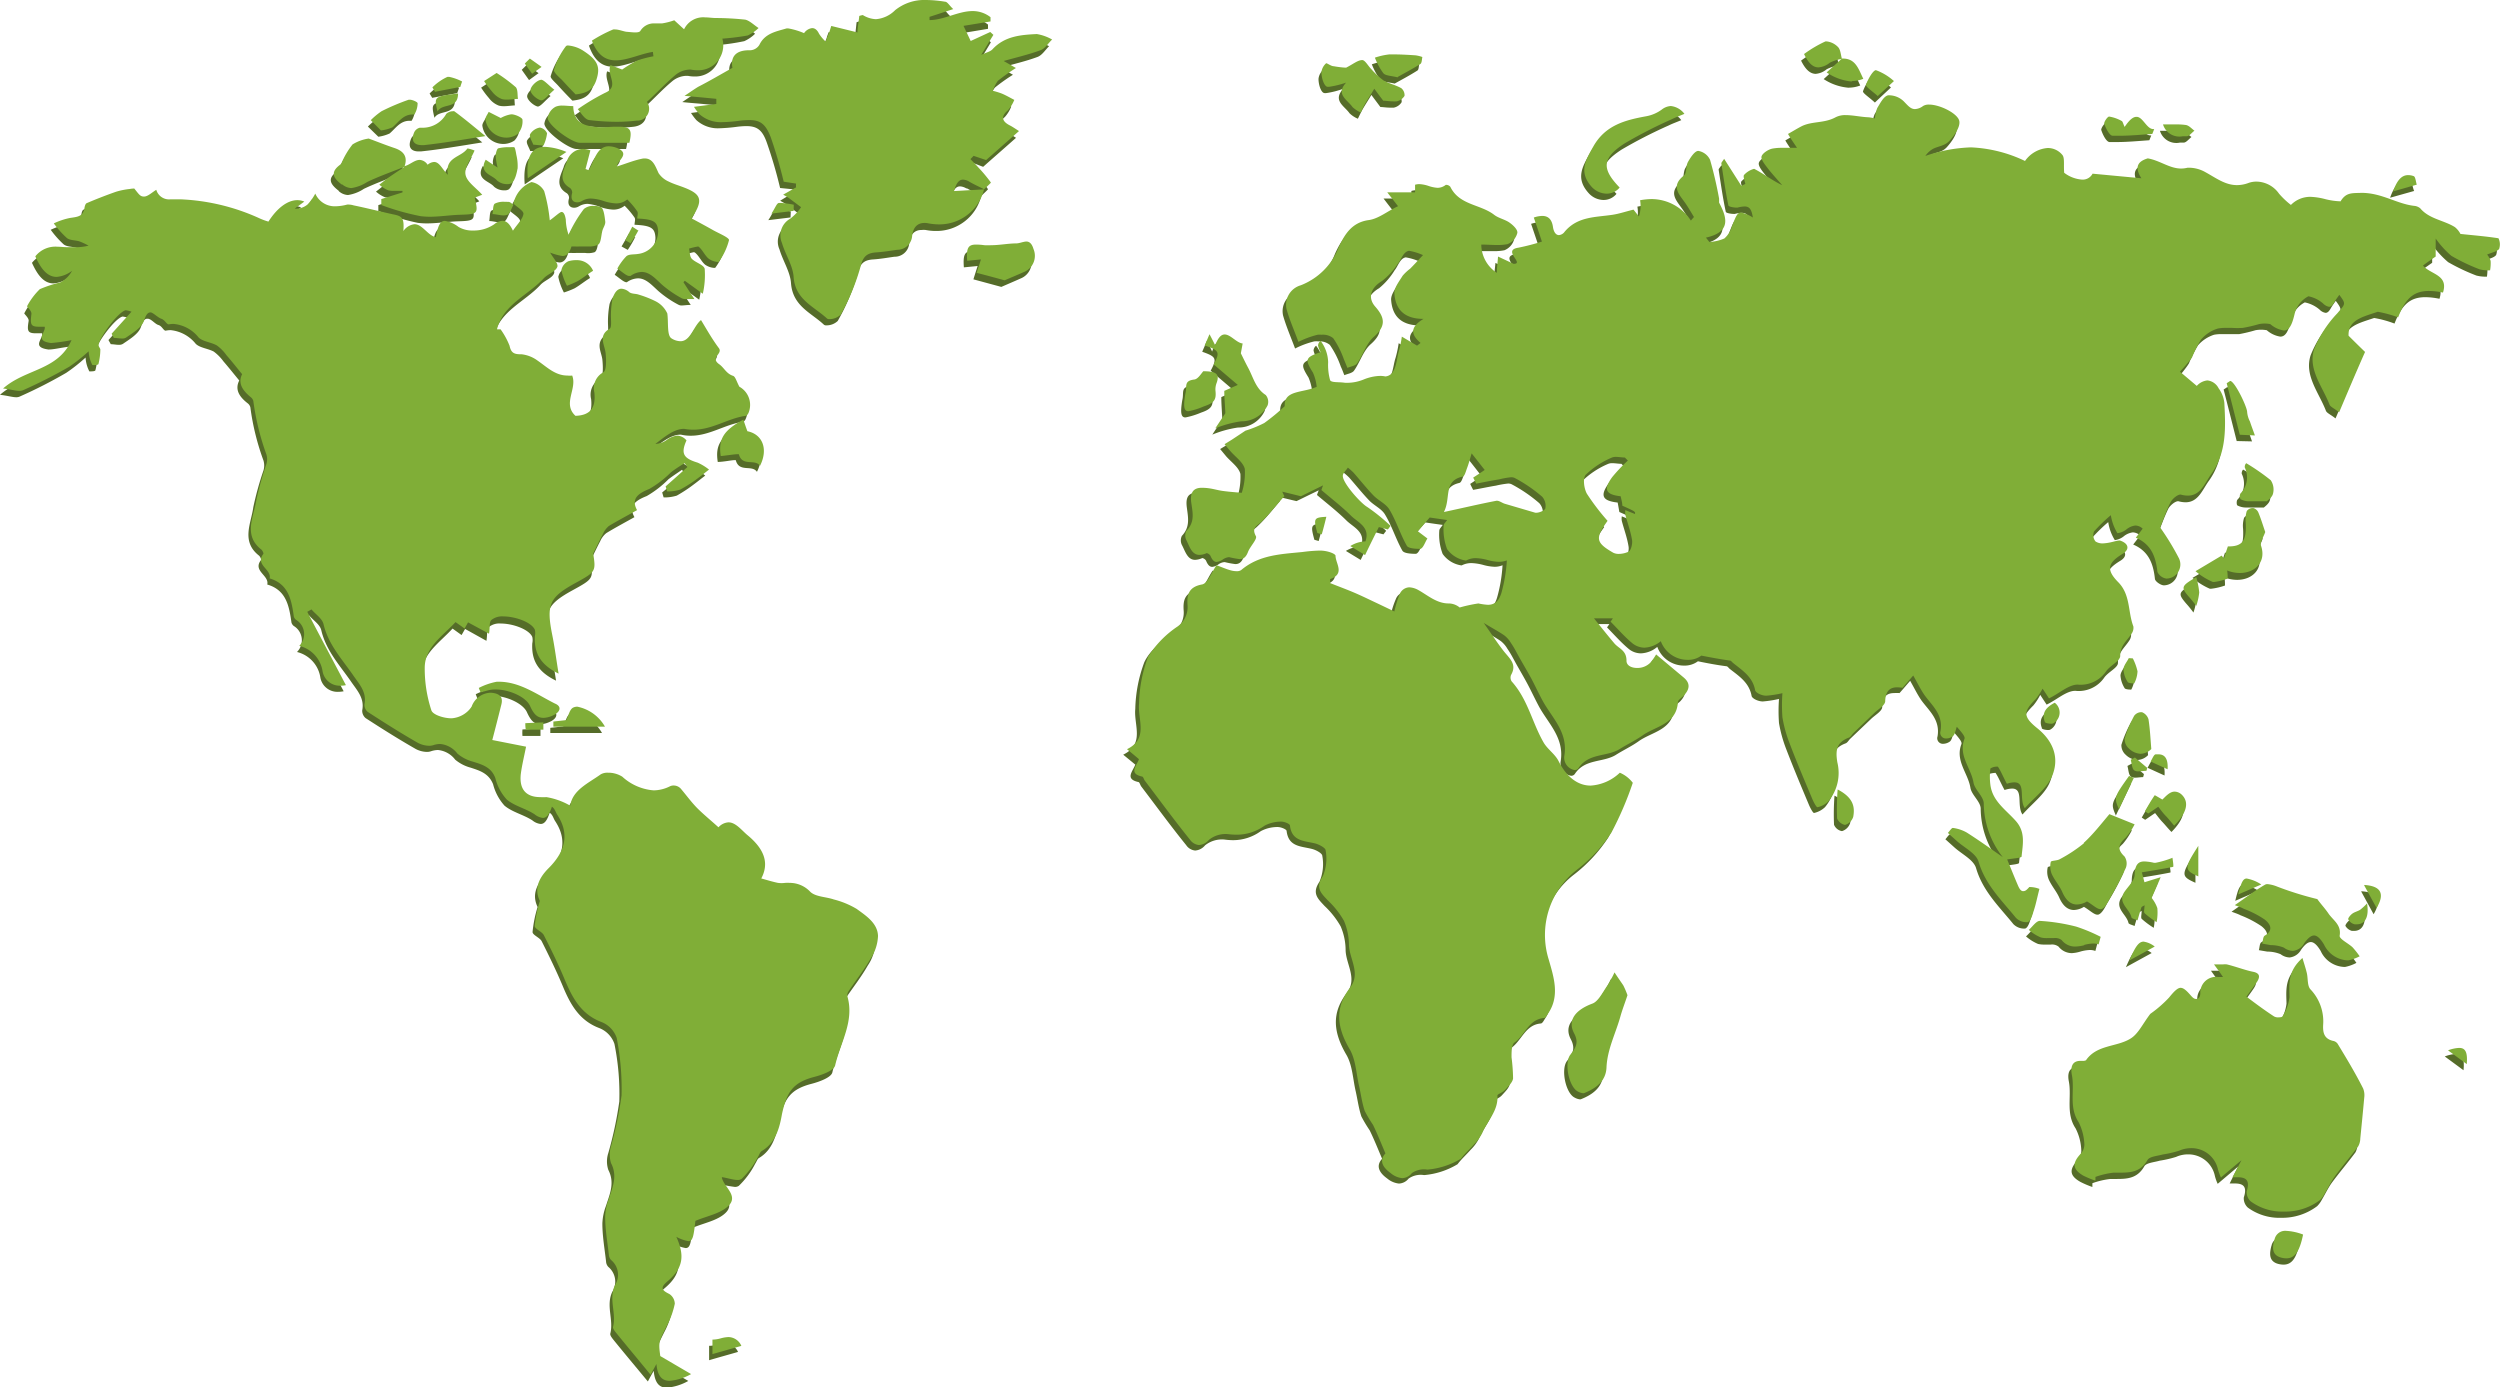 <svg xmlns="http://www.w3.org/2000/svg" viewBox="0 0 277.53 153.99"><defs><style>.cls-1{isolation:isolate;}.cls-2{fill:#556c29;mix-blend-mode:multiply;}.cls-3{fill:#80ae37;}</style></defs><title>map</title><g class="cls-1"><g id="Layer_2" data-name="Layer 2"><g id="Layer_1-2" data-name="Layer 1"><path class="cls-2" d="M199.94,6.73a13.18,13.18,0,0,1,2.36-1.4.48.48,0,0,1,.18,0,2.14,2.14,0,0,1,1.22.6c.29.3.3.87.44,1.33a4.43,4.43,0,0,0-1.36.43,2.15,2.15,0,0,1-1.24.51C200.84,8.17,200.36,7.57,199.94,6.73Zm5.3,3a3.55,3.55,0,0,0,1.27-.24c-.54-1.11-.85-2.25-2.26-2.25h-.1l-1.7,1.54A5.89,5.89,0,0,0,205.24,9.74Zm-50.4-.46c.7-.39,1.63-.88,2.51-1.44.16-.1.15-.5.21-.76a4.25,4.25,0,0,0-.78-.2c-.78,0-1.57-.1-2.36-.1h-.54a8.31,8.31,0,0,0-1.59.37,7.54,7.54,0,0,0,.91,1.68C153.44,9.11,154,9.09,154.84,9.28Zm53.3,2.11c.71-.68,1.25-1.17,1.78-1.67a6.15,6.15,0,0,0-2-1.21h0c-.31,0-.89,1-1.1,1.62C206.74,10.32,207.5,10.79,208.14,11.39ZM147,10.33a1.09,1.09,0,0,0,.26,0,9.64,9.64,0,0,0,1.85-.47c-1.2,1.32.14,1.9.71,2.72a3,3,0,0,0,.92.6c.16-.32.31-.65.5-1,.32-.56.68-1.1,1-1.64l1,1.34c.28,0,.66.07,1.06.07l.43,0a1.34,1.34,0,0,0,.87-.61,1,1,0,0,0-.36-.86c-.63-.36-1.38-.51-2-.88a8.22,8.22,0,0,1-1.34-1.24c-.35-.33-.69-.94-1-.94-.5,0-1,.44-1.79.83a13.4,13.4,0,0,1-1.39-.15c-.28-.05-.69-.34-.83-.34a.05.05,0,0,0,0,0,1.53,1.53,0,0,0-.52,1C146.37,9.4,146.64,10.25,147,10.33Zm87.19,5.44.79,0c1.21,0,2.42-.12,3.62-.2,0,0,.1-.24.22-.54h-.1c-.37,0-.66-.34-.94-.68s-.56-.68-.93-.68-.76.28-1.32,1.11c-.18-.38-.21-.59-.3-.64a4.41,4.41,0,0,0-1.42-.51c-.17,0-.61.63-.54.82C233.45,15,233.84,15.75,234.18,15.77Zm7.77.06h.46c.28,0,.57-.4.86-.62-.31-.22-.61-.59-1-.64a7.36,7.36,0,0,0-.95-.05c-.47,0-1,0-1.55,0A1.9,1.9,0,0,0,242,15.83Zm25.66,4.42a1.83,1.83,0,0,0-.62-.12c-.73,0-1.24.59-1.67,1.82L268,21.2C267.84,20.87,267.81,20.31,267.61,20.25ZM178,22.2a1.85,1.85,0,0,0,1.45-.68c-2-2.07-2-3.25.58-4.92a52.09,52.09,0,0,1,5.21-2.67c.38-.19.77-.33,1.4-.59a2.17,2.17,0,0,0-1.51-.88,1.8,1.8,0,0,0-1,.39,4.26,4.26,0,0,1-1.7.75c-2.37.42-4.56,1-5.88,3.34-.87,1.53-1.69,2.84-.19,4.5A2.27,2.27,0,0,0,178,22.2ZM131.6,46.34a8.43,8.43,0,0,0,1.72-.53c1.15-.39,1.38-.75,1.28-1.75a1.94,1.94,0,0,1,.12-.86c.42-1.1-.22-1.28-1.47-1.29-.21.2-.57.86-1,.91-1.23.16-.79.74-1,1.59C131,45.9,131.13,46.34,131.6,46.34Zm2.8-5.19,2.67,2.28-1.49.65c0,.81.07,1.51.11,2.49-.16.24-.53.79-1.11,1.68a11.82,11.82,0,0,1,2.86-.79h.07a3.21,3.21,0,0,0,2.87-1.81,1.2,1.2,0,0,0-.2-1.15c-1.12-.71-1.38-1.93-2-2.95-.27-.5-.5-1-.82-1.63.05-.23.12-.66.2-1.09-.67-.06-1.34-1-2-1-.36,0-.71.29-1,1.2L134,37.8l-.54,1.25C135,39.59,135.13,39.79,134.4,41.15Zm114.72,5.29c0-.54-1.29-3.27-1.85-3.46-.06,0-.17.11-.42.26.45,1.75.91,3.57,1.45,5.72L250,49l-.54-1.56A2.66,2.66,0,0,1,249.12,46.44Zm-.1,5.68s0,0,0,0a.6.6,0,0,0-.16.47,2.53,2.53,0,0,1-.48,2.88c-.11.12-.1.58,0,.64a2.05,2.05,0,0,0,.92.23c.22,0,.44,0,.68,0h1.34c.08-.09.57-.41.67-.83a1.83,1.83,0,0,0-.25-1.51A22,22,0,0,0,249,52.12Zm-102.11,6c-1.4.07-1.44.17-1,1.8l.48.14C146.57,59.39,146.74,58.77,146.91,58.07Zm99.38,4.31c-.91.55-1.83,1.1-2.89,1.72a7.48,7.48,0,0,0,1.9,1.2.82.82,0,0,0,.22,0A6.89,6.89,0,0,0,247,65c0-.21,0-.54-.05-.9a3.81,3.81,0,0,0,1.4.27c1.69,0,2.95-1.21,2.36-3-.14-.4.28-1,.47-1.56-.25-.69-.46-1.43-.76-2.13a.93.93,0,0,0-.57-.53h-.06a.83.83,0,0,0-.67.33,3,3,0,0,0-.11,1.23c.1,2-.34,2.65-1.93,2.65H247c-.15.43-.29.88-.43,1.34ZM242.69,67c.28.31.54.63.81,1a6.77,6.77,0,0,0,.33-1.49,8.27,8.27,0,0,0-.33-1.7C241.79,65.75,241.75,65.89,242.69,67ZM236,73.76c-.21.41-.58.81-.6,1.23a3,3,0,0,0,.47,1.42c.06.09.38.14.58.14a.36.36,0,0,0,.15,0,3.16,3.16,0,0,0,.36-1.34,6,6,0,0,0-.51-1.43Zm-9.34,7.07c0,.11.41.21.7.21a.44.44,0,0,0,.29-.07,1.38,1.38,0,0,0,.11-2.27C226.83,79.2,226.28,79.82,226.68,80.83Zm10.76-1.07-.1,0a1,1,0,0,0-.74.41,13,13,0,0,0-1.08,2.52,1.4,1.4,0,0,0,.47,1.09,2,2,0,0,0,1.3.59,1.76,1.76,0,0,0,1.19-.54c-.09-1.09-.13-2.19-.3-3.28A1.23,1.23,0,0,0,237.44,79.76Zm1.83,4.68-.27,0c-.22,0-.38.51-.58.79l1.89.86C240.37,84.89,240,84.44,239.27,84.44ZM238,85.93l-1.37-1.15-.46.25c.12.41.12,1,.4,1.19a.88.88,0,0,0,.47.11c.28,0,.59-.06.87-.06A2.14,2.14,0,0,0,238,85.93Zm-3.13,4.63c.65-1.35,1.15-2.43,1.67-3.5l-.54-.23C234.32,89.22,234.32,89.22,234.9,90.56Zm-31.22-2.22a27.54,27.54,0,0,0-.05,3.22,1.17,1.17,0,0,0,.85.7h.05a1.39,1.39,0,0,0,.89-.89C205.61,90.26,205.39,89.24,203.68,88.34Zm37.41.24c-.55,0-1,.54-1.36.88-.32-.18-.81-.49-.85-.49-.4.58-.74,1.18-1.09,1.79l.38.25,1.1-.75c.29.36.54.71.82,1s.63.73,1,1.1c1.39-1.4,1.71-2.61.83-3.44A1.17,1.17,0,0,0,241.09,88.58ZM243.72,98V94.6C242.1,97.1,242.1,97.28,243.72,98Zm4.42,2,2.57-1.11a4.37,4.37,0,0,0-1.6-.66C248.62,98.2,248.45,98.72,248.14,100Zm14-1,1.36,2.49C264.44,99.89,264,99.06,262.13,98.94ZM231,94.25A16.27,16.27,0,0,1,228.32,96c-.3.18-.93.13-1,.29a2.22,2.22,0,0,0,.12,1.35c.31.71.85,1.3,1.16,2,.4.92.95,1.38,1.63,1.38a2.27,2.27,0,0,0,1.11-.35c.61.35,1.12.87,1.49.87h.09c.42-.12.75-.78,1-1.27A31.7,31.7,0,0,0,235.68,97a1.33,1.33,0,0,0-.16-1.25c-.87-.81-.63-1.38.14-2.07a7.86,7.86,0,0,0,1-1.5c-1.18-.46-2.07-.82-2.8-1.12A41.43,41.43,0,0,1,231,94.25Zm9.83,1.61a9.37,9.37,0,0,1-1.86.55h-.18a5.72,5.72,0,0,0-1.06-.15c-.64,0-1.05.3-1.08,1.47,0,.63-.68,1.25-1.1,1.84-.88,1.24.51,1.91.73,2.86,0,.17.45.25.68.37.15-.48.28-1,.44-1.45,0-.06.14-.1.35-.23,0,.36-.11.74,0,.88a9.47,9.47,0,0,0,1.34,1,5.56,5.56,0,0,0,.08-1.57,3.53,3.53,0,0,0-.63-1.12c.33-.75.6-1.35,1-2.3-.93.29-1.34.42-1.8.55-.13-.54-.26-1-.29-1.09,1.21-.2,2.35-.38,3.49-.61C241,96.83,240.86,96.13,240.82,95.86Zm20.86,5.87a8.79,8.79,0,0,0-.87.43c-.21.15-.5.53-.44.64a1.19,1.19,0,0,0,.71.54l.24,0c.93,0,1.38-.83,1.13-2.32A7.36,7.36,0,0,1,261.68,101.73ZM231,105.62a4.51,4.51,0,0,1,1-.16,1.64,1.64,0,0,1,.61.11c.08-.29.15-.57.23-.85a18.54,18.54,0,0,0-2.7-1.12,21.12,21.12,0,0,0-4-.65c-.4,0-.82.65-1.23,1a4.92,4.92,0,0,0,1.34.84,3,3,0,0,0,.69.07h.71a1.19,1.19,0,0,1,.88.23,1.88,1.88,0,0,0,1.47.72A4,4,0,0,0,231,105.62Zm27.11-3.52c-.38-.54-.81-1-1.22-1.57a34,34,0,0,1-4.45-1.38,3.61,3.61,0,0,0-1.07-.28.57.57,0,0,0-.27.06c-1.11.64-2.14,1.43-3.37,2.28.34.13.7.24,1,.4a11.48,11.48,0,0,1,2.31,1.2c.55.43,1.09,1.13,0,1.79-.2.12-.19.57-.28.88l.94.16a3.87,3.87,0,0,1,1.48.29,1.72,1.72,0,0,0,1,.36,1.66,1.66,0,0,0,1.27-.86c.41-.57.75-.85,1.08-.85s.69.31,1.1,1a3,3,0,0,0,2.57,1.76h.14a4.58,4.58,0,0,0,1.25-.45,7.48,7.48,0,0,0-.79-1c-.48-.46-1.47-.92-1.43-1.29C259.61,103.36,258.68,102.86,258.15,102.1ZM236,107.37l2.86-1.57a2.58,2.58,0,0,0-1.26-.54C237,105.26,236.66,105.88,236,107.37ZM272.65,117a4.09,4.09,0,0,0-1.25.28l2.08,1.53C273.6,117.57,273.4,117,272.65,117Zm-93.77-8.39a13.22,13.22,0,0,1-.81,1.48c-.51.73-1,1.77-1.68,2-1.79.68-2.8,1.8-2,3.3.58,1.13.08,1.7-.44,2.4-.69.91-.15,3.57.86,4.06a1.55,1.55,0,0,0,.56.19l.1,0c1.31-.51,2.44-1.32,2.5-2.83.09-2,1-3.76,1.53-5.63.21-.77.51-1.53.81-2.41a11.29,11.29,0,0,0-.48-1.11C179.53,109.59,179.2,109.12,178.88,108.63ZM277.1,28.31c-.26.33-.83.41-1.36.64a2.16,2.16,0,0,1,.39.71,5.32,5.32,0,0,1-.05,1.05,4.08,4.08,0,0,1-1.17-.12,22,22,0,0,1-3.14-1.49A10.79,10.79,0,0,1,270,27.17v2l-1.42,1c.83,1,2.87,1,2.23,3a8,8,0,0,0-1.57-.18c-1.72,0-2.62.87-3.42,2.93a12.23,12.23,0,0,0-2.26-.62c-1.63.56-3.32.9-3.24,2.66l1.83,1.8-2.88,6.69c-.53-.43-1-.6-1.08-.89-.78-2-2.39-3.87-1.69-6.1a12.5,12.5,0,0,1,2.57-4c.9-1.08,1-1,.23-2.06a8.66,8.66,0,0,0-.56.83c-.19.35-.37.5-.57.5a1.17,1.17,0,0,1-.67-.36,3.62,3.62,0,0,0-1.64-.8,3,3,0,0,0-1.53,2c-.29,1.22-.61,1.8-1.19,1.8a3,3,0,0,1-1.5-.71,3.48,3.48,0,0,0-1.26,0,17.2,17.2,0,0,1-1.79.43c-.67,0-.93,0-1.19,0l-.79,0a4.39,4.39,0,0,0-.82.07A4,4,0,0,0,244,38.34a13.43,13.43,0,0,0-1,2c-.35.57-.81,1.08-1.25,1.66.64.55,1.25,1,1.87,1.57a1.79,1.79,0,0,1,1.18-.6c.42,0,.83.28,1.23.87a3.45,3.45,0,0,1,.65,1.62c.13,2.73.27,5.47-1.44,7.88-.74,1-1.18,2.42-2.62,2.42a3.18,3.18,0,0,1-.81-.12c-.36,0-.91.48-1.1.83-.49,1-.83,2-1.17,2.82a26.51,26.51,0,0,1,2.07,3.47,1.56,1.56,0,0,1-1.39,2.22c-.35,0-1-.45-1-.74-.18-1.65-.68-3.05-2.41-3.79l.77-1a1.26,1.26,0,0,0-.81-.35,2,2,0,0,0-1,.43,2,2,0,0,1-1,.43,5.22,5.22,0,0,1-.73-2,17.61,17.61,0,0,0-1.84,1.8,1.18,1.18,0,0,0,.17,1.12,1.48,1.48,0,0,0,.87.2c.87,0,1.41-.31,1.83-.31,1,.33,1.13,1,.3,1.49-1.63,1-1.86,1.74-.48,3.14s1.06,3.3,1.68,4.91a1.15,1.15,0,0,1-.2.81c-.5.78-1.26,1.31-1.25,2.47,0,.55-1.1,1-1.55,1.67a3.44,3.44,0,0,1-3.19,1.43c-1,0-2.06,1-3.18,1.53l-.71-1.08a6.48,6.48,0,0,1-.75,1.16c-1.4,1.39-1.43,1.94.16,3.23,1.81,1.47,2.5,3.35,1.62,5.39-.57,1.29-1.88,2.24-3,3.5-.68-1,.16-2.88-1.16-2.88a2.88,2.88,0,0,0-.83.16c-.46-.84-.67-1.41-1-1.9-.31,0-.83.12-.84.21a7.55,7.55,0,0,0,0,1.84c.23,1.8,1.73,2.76,2.82,4s.76,2.6.63,3.94c0,.16-1,.22-1.6.33.39.92.77,1.87,1.16,2.79.18.43.36.73.62.73s.39-.14.68-.47a3,3,0,0,1,1.12.22c-.28,1.09-.41,1.77-.63,2.42-.15.47-.32,1.13-.66,1.27a1.67,1.67,0,0,1-1.32-.49c-1.56-1.93-3.39-3.65-4.14-6.21-.27-.93-1.57-1.55-2.41-2.31l-1-.9c.18-.19.39-.55.55-.55A4,4,0,0,1,218,93c1.37.86,2.69,1.81,4,2.73a9.74,9.74,0,0,1-2.12-6c-.05-.78-1-1.47-1.14-2.27-.26-1.63-1.71-3-1-4.85.09-.24-.22-.62-.85-1.34-.14.37-.19.89-.46,1.07a1.32,1.32,0,0,1-.7.23.62.62,0,0,1-.64-.82c.31-1.84-.92-2.81-1.79-4-.45-.65-.79-1.37-1.25-2.17-.27.31-.65.76-1.18,1.36a3.81,3.81,0,0,0-.59,0c-.68,0-1.3.26-1.33,1.54,0,.46-.8.9-1.25,1.34L205.41,82c-.18.17-.31.44-.52.52-1.34.5-1.53,1.33-1.29,2.75a4.94,4.94,0,0,1-1,4.33,2.54,2.54,0,0,1-1.22.65c-.13,0-.43-.58-.57-.91-.84-2-1.71-4.07-2.5-6.13a14.91,14.91,0,0,1-.82-2.94,18.37,18.37,0,0,1,0-2.68,12.19,12.19,0,0,1-1.79.28c-.55,0-1.2-.34-1.25-.61-.27-1.48-1.37-2.18-2.42-3-.14-.11-.24-.3-.39-.3-1-.13-1.93-.3-3.15-.55a2.47,2.47,0,0,1-1.51.48,3.16,3.16,0,0,1-3-2.08,3,3,0,0,1-1.82.72,2.15,2.15,0,0,1-1.42-.55c-.84-.71-1.57-1.55-2.34-2.33l.26-.37h-2.11c.86,1.06,1.55,1.94,2.28,2.78.5.6,1.34.78,1.33,1.93,0,.52.55.8,1.18.8a2,2,0,0,0,1.5-.62,6.85,6.85,0,0,0,.61-.88c1.09.91,2.08,1.73,3.07,2.57.79.67.62,1.34,0,2-.24.23-.64.47-.66.73-.16,2.45-2.44,2.64-3.91,3.67-.82.59-1.72,1-2.6,1.56-1.42.85-3.4.4-4.52,2.09a.48.48,0,0,1-.42.21,1.4,1.4,0,0,1-1.16-1.59c.43-2.55-1.3-4.14-2.35-6-.47-.86-.88-1.76-1.34-2.62s-.82-1.45-1.22-2.17-.62-1.17-1-1.72a3,3,0,0,0-.73-.85c-.6-.41-1.25-.76-2.3-1.39.87,1.24,1.49,2.19,2.19,3.08s1.55,1.48.84,2.71a.76.76,0,0,0,.08.7c1.8,1.94,2.26,4.56,3.53,6.76.43.77,1.28,1.31,1.68,2.09.9,1.79,2.14,2.72,3.55,2.72a5.14,5.14,0,0,0,3.24-1.43,3.48,3.48,0,0,1,1.44,1.11A37.23,37.23,0,0,1,178.52,93a16.76,16.76,0,0,1-3.79,4.09,9.14,9.14,0,0,0-3.16,10c.54,1.88,1.25,4-.06,6-.13.2-.28.52-.46.53-1.73.14-2.12,1.91-3.3,2.73-.32.23-.31,1.08-.31,1.63a18.78,18.78,0,0,1,.16,2.34c-.06.45-.52.88-.87,1.27s-.89.46-.87.66c.11,1.66-1.11,2.77-1.67,4.13a4.81,4.81,0,0,1-.94,1.27c-.47.54-1,1-1.44,1.59a8.61,8.61,0,0,1-3.72,1.21,2.33,2.33,0,0,0-1.72.39,1.45,1.45,0,0,1-1.07.55,2.43,2.43,0,0,1-1.3-.56c-.77-.55-1.36-1.33-.57-2.19-.47-1.11-.89-2.16-1.38-3.16a15.26,15.26,0,0,1-.92-1.54c-.3-.9-.42-1.86-.63-2.79-.32-1.38-.36-2.92-1.05-4.08-1.39-2.39-1.7-4.56.06-6.83,1.2-1.58-.06-3.14-.13-4.71a6.78,6.78,0,0,0-.55-2.69,9.63,9.63,0,0,0-1.79-2.27c-.74-.8-1.44-1.4-.56-2.69a5,5,0,0,0,.31-2.87c0-.28-.69-.65-1.12-.76-1.21-.32-2.63-.21-2.84-2,0-.18-.61-.44-1-.44a3.92,3.92,0,0,0-1.87.46,5.26,5.26,0,0,1-3.1,1,7.87,7.87,0,0,1-.94-.07,3,3,0,0,0-2.14.64,1.57,1.57,0,0,1-1.1.58,1.36,1.36,0,0,1-1-.6c-1.73-2.14-3.34-4.35-5-6.53-.11-.16-.17-.44-.29-.47-1.56-.34-.63-1.19-.36-1.94l-1.34-1.1c2.43-1.2,1.16-3.29,1.34-5.08a15.73,15.73,0,0,1,1-5.18c.63-1.35,2-2.37,3.26-3.37a2.62,2.62,0,0,0,1.11-2.39c-.08-1.15.14-2,1.62-2.28.64-.12,1.06-1.37,1.6-2.13a16,16,0,0,0,1.67.59,2.62,2.62,0,0,0,.57.07.81.81,0,0,0,.51-.13c2-1.68,4.41-1.75,6.78-2a18.19,18.19,0,0,1,1.93-.17c.87,0,1.74.36,1.75.58.06.87,1.09,2-.6,2.59,0,.15,0,.3,0,.44.88.35,1.77.69,2.64,1s1.8.83,2.7,1.25l1.78.86a10.13,10.13,0,0,1,.61-1.94,1.18,1.18,0,0,1,1-.75,2.38,2.38,0,0,1,1.05.33c1,.56,2,1.47,3.31,1.47a1.91,1.91,0,0,1,1.24.45,14.47,14.47,0,0,1,2.08-.46,5.73,5.73,0,0,0,1.06.16c.81,0,1.25-.52,1.5-1.37a16.73,16.73,0,0,0,.6-3.57,2.33,2.33,0,0,1-.88.17,5.52,5.52,0,0,1-1.28-.21,5.76,5.76,0,0,0-1.3-.2,2.31,2.31,0,0,0-1.08.26,3.09,3.09,0,0,1-2.11-1.28,6,6,0,0,1-.37-2.59c0-.19.23-.39.38-.63-.72-.09-1.35-.19-1.93-.27-.43.48-.83.95-1.32,1.52l1.07.81c-.27.42-.46,1.07-.79,1.15-.82,0-1.36-.1-1.51-.35-.73-1.3-1.17-2.76-1.92-4-.37-.64-1.2-1-1.74-1.55-.79-.82-1.5-1.72-2.25-2.57a8.05,8.05,0,0,0-.62-.55c-.24.35-.55.61-.57.89-.05.78,2,3.08,2.72,3.48a21.34,21.34,0,0,1,2.58,2.1l-.3.39-1-.26c-.5,1-1,2-1.53,3.1l-1.64-1a3.57,3.57,0,0,1,1.68-.52c.56-1.57-.81-2.08-1.59-2.83-1-1-2.19-1.92-3.3-2.86.06-.18.13-.35.19-.52l-2.46,1.2c-.54-.12-1.3-.31-2.07-.5.08.16.15.33.23.49-.84,1-1.63,2-2.52,2.83-.48.48-1.17.64-.64,1.62.18.32-.64,1.12-.87,1.76s-.56.79-.93.79a10.4,10.4,0,0,1-1.17-.22,1.28,1.28,0,0,0-.72.27,1.45,1.45,0,0,1-.66.26c-.25,0-.48-.16-.69-.68a.63.63,0,0,0-.42-.3,2.11,2.11,0,0,1-.8.2c-.87,0-1.11-1-1.47-1.66a1.15,1.15,0,0,1,0-1c.95-1,.69-2.06.55-3.17s.15-1.62,1.16-1.62,1.59.24,2.33.34,1.36.15,2.11.22a7.51,7.51,0,0,0,.35-2.65c-.18-.73-1-1.3-1.57-1.94l-.68-.82.81-.49,1.51-1a12.34,12.34,0,0,0,2.09-.86,21.77,21.77,0,0,0,2.26-1.86c-.1-1.82,2-1.46,3.55-2.15a5.4,5.4,0,0,0-.41-1.58c-.91-1.46-.88-1.68.84-2.27a2.74,2.74,0,0,1-.28-.73.74.74,0,0,1,.28-.53,4.12,4.12,0,0,1,.85,2.38,6.34,6.34,0,0,0,.21,2c.16.29,1.06.18,1.61.28A5.14,5.14,0,0,0,151,42.7a5,5,0,0,1,1.79-.41,2.68,2.68,0,0,1,.62.07c1.24,0,1.19-1.69,1.51-2.62a12.44,12.44,0,0,0,.35-1.64l1.68,1,.4-.3c-1-.86-1.3-1.71.32-2.67-2.31,0-3.14-1.23-3.24-2.89,0-.62.55-1.29.93-1.91a5.56,5.56,0,0,1,.82-.78c.42-.41.81-.84,1.44-1.5a6.16,6.16,0,0,0-1.57-.48c-.65.12-.86,1-1.22,1.42A7.8,7.8,0,0,1,153.09,32c-1.2.7-1.66,1.81-.76,2.84,1.08,1.23,1.21,2.15-.15,3.36-.84.73-1.2,2-1.86,2.94-.2.29-.71.35-1.08.51-.13-.31-.24-.64-.39-.94a10,10,0,0,0-1.22-2.42,1.77,1.77,0,0,0-1.28-.39,2.19,2.19,0,0,0-.46,0,9.74,9.74,0,0,0-2.12.79c-.51-1.36-1-2.49-1.33-3.65A2.23,2.23,0,0,1,144,32.4a7.4,7.4,0,0,0,4.21-4.25c.62-1.34,1.42-2.74,3.34-3,1.09-.15,2.09-1,3.25-1.55-.45-.57-.69-.88-1.21-1.56h3.09v-.84a1.67,1.67,0,0,1,.49-.08,3.92,3.92,0,0,1,1.05.21,3.76,3.76,0,0,0,1,.2,1.43,1.43,0,0,0,.92-.32.59.59,0,0,1,.5.21c1,2.06,3.33,1.93,4.86,3.11.5.38,1.2.5,1.71.87s.94.84.88,1.16a1.82,1.82,0,0,1-1.08,1.22,5.56,5.56,0,0,1-1.16.1c-.57,0-1.16,0-1.77,0A3.83,3.83,0,0,0,165.87,31c0-.6.09-1.21.14-1.81l1.72.81c1.26,0-1.31-1.5.52-1.79.82-.13,1.62-.42,2.62-.69l-.9-2.67a3.29,3.29,0,0,1,.94-.17c.66,0,1.07.36,1.2,1.24.08.59.34.89.65.89a.87.87,0,0,0,.63-.37c1.44-1.72,3.44-1.6,5.34-1.89.72-.11,1.42-.35,2.31-.58.1.13.36.44.61.77a3.78,3.78,0,0,0,.12-1.8,6.39,6.39,0,0,1,1.28-.13,5.21,5.21,0,0,1,4.37,2.39c.1-.14.22-.27.33-.4-.3-.49-.59-1-.91-1.48-.67-1-1.74-1.91-.21-3.13.34-.27.2-1.06.46-1.52s.73-1.19,1.14-1.21a1.76,1.76,0,0,1,1.31,1c.46,1.39.7,2.86,1,4.29,0,.15,0,.32,0,.45.9,1.7,1.34,3.25-1.46,3.89l.38.48a4.93,4.93,0,0,0,1.68-.39,3,3,0,0,0,.83-1.36c.42-1.08.59-1.52,1-1.52a3.56,3.56,0,0,1,1.33.56c-.16-.9-.37-1.23-.93-1.23a3.37,3.37,0,0,0-.79.12c-.52,0-1-.12-1-.25-.33-1.55-.55-3.1-.79-4.66,0-.11.15-.24.31-.5l1.92,3,.43-.2c0-.34-.27-.82-.14-1a2.38,2.38,0,0,1,1.12-.68c1.09.56,2,1.29,3.12,1.82-.52-.6-1.07-1.2-1.56-1.84-.33-.41-.82-1-.74-1.35s.76-.81,1.24-.89a7,7,0,0,1,1-.07c.53,0,1.09,0,1.7,0-.45-.68-.75-1.11-1-1.54.51-.29,1-.59,1.51-.86,1.17-.59,2.52-.3,3.78-1a2.27,2.27,0,0,1,1.13-.24c.79,0,1.71.21,2.51.24a4.91,4.91,0,0,1,.72.12,4,4,0,0,1,.26-1.16c.34-.54.71-1.29,1.2-1.41a2.39,2.39,0,0,1,1.75.69c.45.45.76.85,1.24.85a1.69,1.69,0,0,0,.89-.34,1.25,1.25,0,0,1,.68-.16c1.22,0,3.2,1,3.35,1.83.11.66-.54,1.58-1.08,2.18s-1.23.58-1.84.91a2.43,2.43,0,0,0-.85.78,17.12,17.12,0,0,1,5.07-1,15.46,15.46,0,0,1,6,1.52,3.35,3.35,0,0,1,2.52-1.44,2.15,2.15,0,0,1,1.61.74c.29.34.13,1.07.21,2a3.72,3.72,0,0,0,2,.77,1.23,1.23,0,0,0,1.15-.67l5.42.52c-.95-1.46-.14-2,.71-2.22,1.38.26,2.41,1.13,3.7,1.13a3,3,0,0,0,.71-.08,3.73,3.73,0,0,1,2,.5c1.15.63,2.18,1.43,3.5,1.43a3.88,3.88,0,0,0,1.27-.24,2.44,2.44,0,0,1,.88-.16,3.12,3.12,0,0,1,2.42,1.3A9.76,9.76,0,0,0,254,23.45a2.92,2.92,0,0,1,2.14-.9,8.12,8.12,0,0,1,1.68.25,7.34,7.34,0,0,0,1.68.25c.62-1,1.25-.9,2.34-.94,2.23,0,3.89,1.21,5.82,1.44a1.16,1.16,0,0,1,.68.27c1,1.19,2.62,1.31,3.85,2.09a2.43,2.43,0,0,1,.63.76c1.51.15,2.88.27,4.22.48A1.54,1.54,0,0,1,277.1,28.31ZM170.87,55.85a16.39,16.39,0,0,0-3.06-2.09.86.86,0,0,0-.41-.08,10.91,10.91,0,0,0-1.33.23c-.85.14-1.68.32-2.53.47q-.18-.33-.33-.66l1.27-.85c-.46-.59-.85-1.1-1.44-1.84-.22.7-.34,1.16-.5,1.58s-.29.94-.53,1c-2.16.5-1.24,2.35-2,3.93,2.23-.49,4-.9,5.82-1.25h.08c.26,0,.55.23.84.32l3.4,1h.11c.35,0,.91-.25,1-.47A1.54,1.54,0,0,0,170.87,55.85Zm8.9,1c-.06-.33-.12-.7-.19-1.06-1.68-.19-2-.74-1-2.13a18.7,18.7,0,0,1,1.74-1.83l-.32-.34c-.32,0-.67-.07-1-.07a1.12,1.12,0,0,0-.53.1,9.27,9.27,0,0,0-2.81,1.87c-.36.38-.2,1.54.12,2.13a25.39,25.39,0,0,0,2.3,3c-1.39,1.91-1.35,2.4.63,3.53a1.17,1.17,0,0,0,.61.14,2.63,2.63,0,0,0,1.07-.24c.29-.15.47-.87.4-1.28-.16-1-.5-1.89-.75-2.84a1.54,1.54,0,0,1,0-.51l1.06.43C181.22,57.48,181.22,57.48,179.77,56.84Zm79.38,59.68a.78.78,0,0,0-.5-.28c-1-.25-1.14-.94-1.09-1.81a5.15,5.15,0,0,0-1.42-3.92c-.36-.42-.25-1.22-.4-1.83s-.28-1-.47-1.64c-1.68,1.46-1.47,2.89-1.44,4.35a4.75,4.75,0,0,1-.79,2.12c0,.07-.23.11-.44.11a1,1,0,0,1-.5-.1c-1-.66-2-1.39-3.06-2.19.43-.61.8-1.09,1.14-1.6s.46-1-.39-1.17-1.94-.57-2.92-.81a1.49,1.49,0,0,0-.43,0c-.28,0-.61,0-1,0l1,1.4-.52,0a1.75,1.75,0,0,0-2,1.81c0,.41-.2.64-.43.64a1,1,0,0,1-.65-.43c-.48-.54-.8-.81-1.11-.81s-.71.36-1.26,1.06a13.29,13.29,0,0,1-2.1,1.83c-.84,1.1-1.34,2.24-2.21,2.76-1.55.93-3.73.64-4.93,2.39,0,0-.14.07-.28.06l-.34,0c-1,0-1.1.8-.94,1.6.32,1.71-.36,3.54.75,5.2a5.81,5.81,0,0,1,.63,2.5,1.61,1.61,0,0,1-.46,1.08c-.9,1-.84,1.67.35,2.35a10,10,0,0,0,1.34.57c0-.15,0-.28,0-.42a8.69,8.69,0,0,1,2-.47h.52c1.25,0,2.44,0,3.24-1.4.22-.4,1.11-.45,1.71-.63a12.33,12.33,0,0,0,1.82-.42,3.22,3.22,0,0,1,1.31-.28,3,3,0,0,1,3,2.4,5,5,0,0,0,.31.87l2.28-1.93c-.41.82-.67,1.32-.95,1.89l.57,0c.93,0,1.4.33,1,1.55a1.38,1.38,0,0,0,.45,1.13,5.92,5.92,0,0,0,3.69,1.13,6.42,6.42,0,0,0,4-1.29,2.89,2.89,0,0,0,.52-.71c.38-.64.7-1.33,1.14-1.93.84-1.13,1.75-2.2,2.59-3.33a1.9,1.9,0,0,0,.22-.84c.15-1.52.3-3,.44-4.56a1.75,1.75,0,0,0-.12-1C261.12,119.78,260.14,118.15,259.15,116.52Zm-7,21.79c-.22.84-.3,1.73.8,2a2.76,2.76,0,0,0,.54.07c1,0,1.49-.82,1.85-2.65a6,6,0,0,0-1.87-.41A1.21,1.21,0,0,0,252.16,138.31ZM55.39,11.73a2.35,2.35,0,0,0,.54.06c.4,0,.82-.07,1.23-.09-.06-.44,0-1-.23-1.28a17.26,17.26,0,0,0-2.14-1.6l-1.38.91a10,10,0,0,0,.87,1.16A2.46,2.46,0,0,0,55.39,11.73Zm-4.63-1.39c.06-.2.14-.4.2-.6a5.74,5.74,0,0,0-1.45-.51.47.47,0,0,0-.17,0,5.67,5.67,0,0,0-1.65,1.15l.29.48Zm8.1,6.42c.38,0,.76.06,1.13.1a3.81,3.81,0,0,0,.4-1.37,1.09,1.09,0,0,0-.8-.63h0a1.61,1.61,0,0,0-1.07.72C58.37,15.87,58.73,16.35,58.86,16.76Zm.93-8.64L58.48,7.2l-.56.55.81,1.14ZM62,9.55c.5.55,1,1.08,1.54,1.62,1.31-.13,1.94-.56,2.28-1.56.49-1.47.21-2.24-1.57-3.37a3.65,3.65,0,0,0-1.53-.49.33.33,0,0,0-.25.07,7.94,7.94,0,0,0-1.34,2.64C61.09,8.71,61.7,9.2,62,9.55Zm-2.38,0c-.47.11-1.12.77-1.1,1.16s.69,1,1.17,1.12h0c.32,0,.78-.62,1.43-1.17-.67-.51-1.16-1.11-1.48-1.11ZM48.23,13.08c.55-.95,2.27-.21,2.28-2C47.84,11.41,47.84,11.41,48.23,13.08ZM68,7.4c1.29,0,2.77-.74,4.11-.94,0,.16,0,.32.07.48a14.37,14.37,0,0,0-1.8.47,14.38,14.38,0,0,0-1.68,1c-.23-.09-.74-.29-1.3-.49C67,9,68.5,10.3,66.8,11a23.88,23.88,0,0,0-3,1.8c.27.27.73,1.14,1.28,1.2a25.54,25.54,0,0,0,3,.19,18.63,18.63,0,0,0,2.25-.12c1.37-.16,1.68-1.26,1.15-2.08,1.09-1,2.07-2.08,3.18-3a2.58,2.58,0,0,1,1.48-.57l.23,0a3.46,3.46,0,0,0,.7.07,2.76,2.76,0,0,0,2.78-3.5,25,25,0,0,0,2.77-.42,4.07,4.07,0,0,0,1.2-.82,4.68,4.68,0,0,0-1.49-.93,31.27,31.27,0,0,0-3.23-.23c-.4,0-.79-.06-1.17-.06A2.38,2.38,0,0,0,75.6,3.9l-1.09-1a7.72,7.72,0,0,1-1.37.34h-.07c-.24,0-.47,0-.7,0A1.75,1.75,0,0,0,70.74,4c-.08.12-.3.15-.57.15s-.66,0-.93-.06-.89-.27-1.28-.27a.62.62,0,0,0-.23,0,14.84,14.84,0,0,0-2.35,1.24C66,6.88,67,7.4,68,7.4ZM43.25,14.82c.67-.57,1.17-1.41,2.2-1.41h.24a2.34,2.34,0,0,0,.36-1.25c0-.13-.55-.39-.87-.39h-.12a23.66,23.66,0,0,0-3,1.28,7.94,7.94,0,0,0-1.22,1L42,15.18A4.46,4.46,0,0,0,43.25,14.82Zm13.16-1.44a3.56,3.56,0,0,0-1.16.42l-1.34-.69c-.13.29-.4.61-.36.87a2.35,2.35,0,0,0,2.32,2,2.18,2.18,0,0,0,1.24-.38A2.05,2.05,0,0,0,57.66,14c0-.23-.76-.59-1.19-.61ZM64,16.54h5.5c.32-1.4.16-1.79-1.12-1.79l-.48,0c-.41,0-.83,0-1.24,0h-.54c-1.44-.1-2.81-.36-2.84-2.34-.43,0-.85-.06-1.24-.06a1.86,1.86,0,0,0-.71.11,1.7,1.7,0,0,0-.9,1.27C60.51,14.63,63.15,16.54,64,16.54ZM45.66,15.35c-.45,1,0,1.46.81,1.46l.25,0c2.12-.22,4.23-.59,6.82-1-1.23-1-2.31-1.91-3.45-2.75a.3.3,0,0,0-.18,0,1.1,1.1,0,0,0-.72.28,3,3,0,0,1-2.71,1.55h-.22A.87.87,0,0,0,45.66,15.35Zm12.59,5.12c1.47-1,2.76-1.88,4.28-2.9A6.92,6.92,0,0,0,60.14,17C58.63,17,58.06,18.12,58.25,20.47Zm-1.14-1A4.79,4.79,0,0,0,57,17.89c0-.3-.13-.84-.25-.85a4.87,4.87,0,0,0-.66,0,4.23,4.23,0,0,0-1.07.12c-.16,0-.3.52-.31.81a7,7,0,0,0,.21,1.33l-1.32-.87c-.82,1.51.73,1.66,1.24,2.29a1.68,1.68,0,0,0,1.16.41.86.86,0,0,0,.45-.09C56.83,20.77,57,20,57.11,19.43Zm30.68,4a10.37,10.37,0,0,0-1.42-.21l-.24,0c-.24,0-.41.55-.84,1.18l2.47-.3C87.77,23.85,87.78,23.63,87.79,23.4Zm-32.16-.3a2.1,2.1,0,0,0-1.05.2c-.24.12-.19.76-.27,1.17.39,0,.81.14,1.19.14a1.54,1.54,0,0,0,.43-.06c.32-.12.47-.72.71-1.11-.19-.13-.37-.32-.55-.33Zm-18-1.93a1.65,1.65,0,0,0,1,.41,4.35,4.35,0,0,0,1.77-.69c1.35-.64,2.77-1.14,4.16-1.69-.64.43-1.28.85-1.91,1.29-.31.23-.6.48-.91.71a3.45,3.45,0,0,0,1,.63,3.18,3.18,0,0,0,.62.06c.31,0,.64,0,1,0V22L42,22.77l0,.65a26.64,26.64,0,0,0,4.39,1.32,8.43,8.43,0,0,0,1,.06c1.13,0,2.28-.19,3.41-.23,1.93-.06,2-.11,1.58-1.89l.83-.33c-.7-.79-1.68-1.42-1.85-2.21s.57-1.66,1-2.69a4.34,4.34,0,0,0-.73-.22.15.15,0,0,0-.08,0c-.68,1-2.53.93-2.15,2.93-.61-.56-.91-1.43-1.53-1.43a1.25,1.25,0,0,0-.73.31,1.1,1.1,0,0,0-.88-.55c-.57,0-1.11.56-1.67.69.36-1.07-.13-1.66-1.11-2s-1.88-.69-2.88-1.06c-.54.18-1.35.22-1.79.65a8.59,8.59,0,0,0-1.25,2.13l-.11.11C36.27,19.82,36.68,20.46,37.59,21.17Zm32.92,5.16a7,7,0,0,0-.72-.47L69,27.36l.69.38C70,27.27,70.27,26.82,70.51,26.33Zm43.07,1.17c-.35,0-.77.19-1.12.21-.94,0-1.9.21-2.83.21a5,5,0,0,1-.77-.05,8.4,8.4,0,0,0-.9-.07c-.92,0-1.1.4-1,1.81l1.53-.15c-.2.61-.36,1.12-.47,1.48l3.1.84c.66-.29,1.4-.6,2.13-.93a1.92,1.92,0,0,0,1.07-2.55C114.2,27.67,113.92,27.5,113.58,27.5ZM62.77,29.74a1.37,1.37,0,0,0-.79,1,6.42,6.42,0,0,0,.62,1.73A9.24,9.24,0,0,0,63.8,32c.55-.32,1-.7,1.7-1.14a1.94,1.94,0,0,0-1.8-1.24A2.86,2.86,0,0,0,62.77,29.74Zm12.87-8.21a14.93,14.93,0,0,1-1.8-.7,2.41,2.41,0,0,1-1.09-.92c-.37-.76-.62-1.62-1.55-1.62a2,2,0,0,0-.39,0c-.88.2-1.73.54-2.65.84-.19-.51,1.54-1.36.06-2a2.59,2.59,0,0,0-1-.23c-1.33,0-1.61,1.6-2.22,2.66l-.36-.17c.17-.67.34-1.34.53-2.07a2.52,2.52,0,0,0-.84-.16,1.92,1.92,0,0,0-1.77,1.43c-.34.91-1,2.06.36,2.86a.65.65,0,0,1,.25.55c-.23.79.15,1.06.56,1.06a1,1,0,0,0,.51-.14,1.93,1.93,0,0,1,1-.29A5.4,5.4,0,0,1,66.7,23a5,5,0,0,0,1.39.27,2,2,0,0,0,1.25-.43,9.14,9.14,0,0,1,1.1,1.31c.13.19,0,.53,0,.8,1.84.09,2.26.36,2.32,1.42a2.51,2.51,0,0,1-2.23,2.52c-.44.08-1,0-1.29.26a6.22,6.22,0,0,0-1,1.36c.42.27,1,.82,1.29.82a.08.08,0,0,0,.06,0,2.25,2.25,0,0,1,1.24-.43c.9,0,1.55.78,2.28,1.43a11.47,11.47,0,0,0,2.21,1.5.68.68,0,0,0,.36.08c.26,0,.58-.06,1-.06l-1.22-1.86.16-.16,2,1.44a9.27,9.27,0,0,0,.21-2.77c-.12-.46-1-.68-1.43-1.12-.24-.24-.21-.74-.31-1.12A6.28,6.28,0,0,1,77,28a.25.25,0,0,1,.16.05c.45.36.7,1,1.14,1.35a2,2,0,0,0,1,.34s.08,0,.09,0a6.73,6.73,0,0,0,1.15-2.44c0-.28-1.12-.73-1.74-1.09l-2.41-1.32C77.76,22.93,77.54,22.27,75.64,21.53Zm39.12-17a5.23,5.23,0,0,1,1.7.6c-.42.41-.77,1-1.28,1.19-1.28.48-2.63.78-4.09,1.2l1.36.78a20.37,20.37,0,0,0-2,1.42,3.42,3.42,0,0,0-.57,1.11c.33.1.69.17,1,.3.48.21.93.47,1.38.7a3.84,3.84,0,0,1-.71,1.16c-.77.64-.72,1.21.24,1.69.21.1.42.25,1,.62-1.29,1.15-2.48,2.18-3.65,3.22L107.79,18l-.35.36c.29.3.6.59.88.92A16.92,16.92,0,0,1,109.68,21c0,.05-.48.49-.75.75a5.11,5.11,0,0,1-5,3.89,5.93,5.93,0,0,1-1.17-.11,2.42,2.42,0,0,0-.45,0c-.86,0-1.27.59-1.37,1.42a1.62,1.62,0,0,1-1.65,1.55c-.79.11-1.57.25-2.36.3-1.09.07-1.48.51-1.75,1.68A24,24,0,0,1,93,35.63a1.8,1.8,0,0,1-1.26.49.43.43,0,0,1-.26-.06C90.07,34.72,88,34,87.81,31.43c-.09-1.27-.91-2.48-1.28-3.75a2.1,2.1,0,0,1,.91-2.7,5.91,5.91,0,0,0,1.16-1.31l-1.34-1c-.15-.11-.32-.19-.65-.39L88,21.43c0-.13,0-.27,0-.42l-1.4-.14a50.74,50.74,0,0,0-1.44-4.94C84.66,14.46,84.09,14,82.85,14a9.38,9.38,0,0,0-1,.07,18.51,18.51,0,0,1-2,.17,3.53,3.53,0,0,1-2.55-.91,6.39,6.39,0,0,1-.59-.79l2.48-.33c0-.19,0-.37,0-.56L77.6,11.5c-.62-.05-1.24-.1-1.86-.17.5-.33,1-.69,1.51-1C78.42,9.65,79.61,9,81,8.23c-.23-1.21.35-1.95,1.83-1.95H83a1.28,1.28,0,0,0,1-.6c.62-1.31,1.9-1.5,3-1.82a1,1,0,0,1,.24,0,7.87,7.87,0,0,1,1.72.52,1.27,1.27,0,0,1,.9-.57c.3,0,.56.21.77.63a4.39,4.39,0,0,0,.72.86c.14-.36.28-.72.43-1.09,0-.12.08-.26.21-.64l2.9.72c.06-.49.13-1.15.2-1.82a2.43,2.43,0,0,1,.39-.11,3,3,0,0,0,1.47.47,3.41,3.41,0,0,0,2.12-1,5.17,5.17,0,0,1,3.44-1,13.45,13.45,0,0,1,2.11.18c.26,0,.46.41.91.83l-2.63.85,0,.36c1.58,0,3.19-1,4.78-1a3.15,3.15,0,0,1,2,.68c0,.16,0,.32,0,.47l-3,.5c.25.5.5,1.05.8,1.68l2.17-1,.35.32c-.38.63-.76,1.26-1.35,2.22a5.3,5.3,0,0,0,1.25-.61C111.2,4.7,113,4.57,114.76,4.48Zm-7.45,16.41a1.51,1.51,0,0,0-.74-.25c-.41,0-.74.34-1,1.26l3.36-.19C108.38,21.43,107.83,21.19,107.31,20.89ZM82.18,47.28c-2.2,1.2-2.79,2.15-2.5,4,.61,0,1.54-.2,1.87-.2.08,0,.13,0,.13,0,.37,1.42,1.8.47,2.35,1.3.94-1.86.28-3.5-1.4-3.84ZM61.06,80.12c.83-.38.95-1,.2-1.33-2-1-3.88-2.41-6.24-2.41h-.21a7.8,7.8,0,0,0-2,.69c.07.17.13.34.2.5l.82-.23a3.3,3.3,0,0,1,.85-.1c1.51,0,3.37.83,3.82,1.83S59.35,80.4,60,80.4A2.74,2.74,0,0,0,61.06,80.12Zm5.77,1.25a4.57,4.57,0,0,0-3.08-2.22,1,1,0,0,0-.48.11c-.38.21-.49.89-.74,1.38l-1.44.16c0,.19,0,.38,0,.57ZM58,81.7c.36,0,.73,0,1.09,0H60l0-.81c-.68,0-1.34.06-2,.09A4.16,4.16,0,0,0,58,81.7Zm22.51,67.43a4.17,4.17,0,0,0-.85.13,3.21,3.21,0,0,1-.84.14h-.1V151c1.08-.32,2.07-.59,3.21-.92A1.61,1.61,0,0,0,80.54,149.13Zm14.22-47.54a9.71,9.71,0,0,0-2.54-1c-.86-.3-2-.28-2.6-.83a3.13,3.13,0,0,0-2.24-1,3.69,3.69,0,0,0-.56,0,4.15,4.15,0,0,1-.8,0c-.63-.14-1.26-.34-1.84-.5.83-1.56.49-3.12-1.52-4.79-.65-.54-1.31-1.43-2.13-1.43a1.56,1.56,0,0,0-1.1.55c-.77-.7-1.54-1.33-2.24-2s-1.28-1.5-1.92-2.25a1.11,1.11,0,0,0-.84-.38.84.84,0,0,0-.38.08,4.12,4.12,0,0,1-1.83.46A5.89,5.89,0,0,1,68.74,87a2.81,2.81,0,0,0-1.58-.45,1.44,1.44,0,0,0-.8.19c-1.4,1-3.13,1.73-3.4,3.48a7.88,7.88,0,0,0-2.64-1,5.49,5.49,0,0,1-.68,0c-1.55,0-2.37-.84-2.16-2.6.12-.91.35-1.81.58-3l-3.74-.74c.3-1.18.65-2.56,1-3.91.23-.82-.12-1.27-1.17-1.35a2.3,2.3,0,0,0-2.12,1.56,3,3,0,0,1-2.23,1.29c-.83,0-2-.36-2.23-.86a14.83,14.83,0,0,1-.75-4.74c0-2.26,1.9-3.45,3.42-5.09l1,.72.39-.68L54,71.14c.13-.79,0-1.31.28-1.54a1.86,1.86,0,0,1,1.32-.38c1.34,0,3.14.65,3.49,1.49a1.62,1.62,0,0,1,0,.7c-.1,1.78.52,3.13,2.64,4.15-.27-1.64-.44-3-.71-4.27-.68-3.39-.34-4.19,2.61-5.8,2.22-1.22,2.25-1.26,1.93-3.27.45-.89.74-1.52,1.07-2.14a2.39,2.39,0,0,1,.68-.9c1-.61,2-1.14,3.12-1.77-.65-1.19,0-1.81,1.36-2.34a11.39,11.39,0,0,0,2.42-1.87c.49-.37,1-.7,1.5-1.05.1.14.2.29.31.43l-2.51,2.09.16.55a4.65,4.65,0,0,0,1.46-.2,16.44,16.44,0,0,0,1.95-1.29c.41-.3.8-.63,1.21-.93A6.52,6.52,0,0,0,77.08,52c-1.59-.47-1.9-1-1.25-2.47a1.45,1.45,0,0,0-1-.53,2.4,2.4,0,0,0-1.17.47,2.36,2.36,0,0,1-1.29.46c.94-.7,2.07-1.7,3.22-1.68a4.69,4.69,0,0,0,1.1.12c2.09,0,3.81-1.27,5.78-1.54.11,0,.23-.17.29-.28a2.3,2.3,0,0,0-1-3c-.32-.58-.44-1.12-.71-1.2-.74-.24-1-.94-1.55-1.31-1-.72.43-1.13,0-1.74-.75-1-1.33-2-2-3.15-.85.68-1.16,2.36-2.28,2.36a1.86,1.86,0,0,1-1-.33c-.53-.31-.33-1.8-.46-2.76a3,3,0,0,0-1.28-1.34,10.72,10.72,0,0,0-1.93-.75c-.3-.11-.72-.07-1-.25a1.49,1.49,0,0,0-.88-.4c-.48,0-.79.45-1,1.06a11.11,11.11,0,0,0-.18,2c0,.46.09,1.22-.13,1.35C66,38,66.76,39,66.87,39.92c.07.72.13,1.91-.25,2.12a2,2,0,0,0-1,2.25c.17,1.6-.36,2.54-2.09,2.58-1.46-1.35.21-3-.36-4.46a3.5,3.5,0,0,1-.54.05c-1.36,0-2.27-.94-3.3-1.65a3.7,3.7,0,0,0-1.78-.71c-.76,0-1.16-.08-1.34-1a7.94,7.94,0,0,0-1-1.82h-.39c.69-2.78,3.44-3.77,5.17-5.65.45-.5,1.32-.75,1.52-1.29.15-.37-.51-1.05-.8-1.58a7.25,7.25,0,0,0,1.37.38c.4,0,.76-.23,1-1.06l.38,0a3.43,3.43,0,0,0,.5,0h1A2.37,2.37,0,0,0,66,28c.35-.18.35-1,.51-1.59.1-.34.34-.67.3-1-.07-.57-.17-1.46-.5-1.6a2.2,2.2,0,0,0-.76-.13,1.54,1.54,0,0,0-1.1.34,15.1,15.1,0,0,0-1.7,2.86,5.31,5.31,0,0,1-.32-1.68c-.1-.63-.26-.84-.47-.84s-.8.59-1.31.93a18.07,18.07,0,0,0-.61-3.26,2.05,2.05,0,0,0-1.42-1,3.27,3.27,0,0,0-2,2.4c.43.38,1.15.81,1.11,1.13-.07.58-.66,1.11-1.17,1.86-.37-.8-.76-1.09-1.16-1.09a1.63,1.63,0,0,0-.92.39,4.09,4.09,0,0,1-2.34.68,3,3,0,0,1-1.62-.39,3.31,3.31,0,0,0-1.5-.68c-.54,0-.79.56-1,1.82-.87-.16-1.49-1.44-2.38-1.44a1.72,1.72,0,0,0-1.23.76c.1-1.43-.1-1.65-1.11-1.86-1.48-.31-2.94-.7-4.4-1.05a2.22,2.22,0,0,0-.72-.08,5.52,5.52,0,0,1-1.29.19,2.36,2.36,0,0,1-2.26-1.53,6.37,6.37,0,0,1-.85,1.21,2.12,2.12,0,0,1-1.43.45l1.07-.77a2,2,0,0,0-.79-.17c-1.07,0-2.24.88-3.19,2.38a6.68,6.68,0,0,1-.95-.33,23.41,23.41,0,0,0-8.74-2.14c-.22,0-.43,0-.64,0l-.59,0A1.47,1.47,0,0,1,17,21.83c-.48.29-.94.75-1.36.75s-.53-.21-1.08-.89a3.9,3.9,0,0,0-.5,0,8.11,8.11,0,0,0-1.54.32c-1.1.38-2.18.81-3.24,1.26-.14.05-.22.33-.24.52-.15,1-.83,1-1.63,1.12a8,8,0,0,0-1.78.6,10.68,10.68,0,0,0,1.44,1.62c.36.28.94.24,1.41.38a7.35,7.35,0,0,1,1,.48,5.45,5.45,0,0,1-1.44.17c-.35,0-.69,0-1-.05s-.68,0-1,0a2.84,2.84,0,0,0-2.49,1.07c.58,1.28,1.28,2.28,2.38,2.28a3.22,3.22,0,0,0,1.8-.71,3.09,3.09,0,0,1-1.33,1.31,12.89,12.89,0,0,0-2.25.73,8.19,8.19,0,0,0-1.46,2c.11.18.53.54.49.84C3,36.73,3.05,37,4,37l.67,0c.17.59-1.24,1.54.71,1.8.61,0,1.29-.19,2.27-.31C6.08,41.86,2.49,41.63,0,43.83c.77.08,1.37.27,1.82.27A.93.93,0,0,0,2.24,44a52.26,52.26,0,0,0,5.11-2.61,18.1,18.1,0,0,0,2.15-1.7,3.78,3.78,0,0,0,.42,1.54c.24,0,.65,0,.67-.13a6.4,6.4,0,0,0,.21-1.58c0-.16-.2-.33-.19-.5,0-.77,2.14-3.68,3-3.88a3.35,3.35,0,0,1,.64.15c-.78.87-1.49,1.67-2.21,2.46l.26.46c.28,0,.61.07.9.07a.81.81,0,0,0,.45-.11c.75-.52,1.74-1.1,2-1.89s.48-.9.73-.9c.41,0,.82.59,1.21.7s.56.63.8.63a2.74,2.74,0,0,1,.56-.06,4.09,4.09,0,0,1,2.78,1.52c.48.46,1.34.51,2,.86a5,5,0,0,1,1.07,1.08c.57.66,1.11,1.34,1.76,2.13-.51,1,0,1.8.92,2.52a.83.83,0,0,1,.31.44,27.64,27.64,0,0,0,1.46,5.93,1.93,1.93,0,0,1,0,1.09,35.35,35.35,0,0,0-1.13,4.08c-.24,1.8-1.38,3.79.62,5.37.14.11.29.44.23.51-.94,1.21.94,1.69.7,2.71,2.13.62,2.43,2.42,2.69,4.24a.79.79,0,0,0,.25.36,1.85,1.85,0,0,1,.36,2.89,3.45,3.45,0,0,1,2.59,2.81,1.92,1.92,0,0,0,2,1.61,3.19,3.19,0,0,0,.59-.06l-4.29-8.14.47-.27c.46.55,1.2,1,1.34,1.65.53,2.23,2,3.82,3.25,5.61.67,1,1.57,1.88,1.29,3.27a1.07,1.07,0,0,0,.38.86c1.82,1.18,3.66,2.34,5.55,3.42a2.73,2.73,0,0,0,1.25.33,1.33,1.33,0,0,0,.45-.07,2.58,2.58,0,0,1,.78-.14,2.72,2.72,0,0,1,1.91,1.07,4.41,4.41,0,0,0,1.72.89c1,.33,2,.62,2.49,1.84a5.58,5.58,0,0,0,1.27,2.38c.87.73,2.13,1,3.1,1.64a1.72,1.72,0,0,0,.91.39c.41,0,.71-.36,1-1.25.36.26.41.63.6.92q2,3-.94,5.88c-1.36,1.35-1.55,2.52-1,3.67a13.74,13.74,0,0,0-.56,2.77c0,.34.77.61,1,1,.83,1.65,1.64,3.31,2.35,5,.83,2,1.81,3.82,4.06,4.67a2.88,2.88,0,0,1,1.68,1.76,28,28,0,0,1,.54,6.39A41.84,41.84,0,0,1,67.53,128a3,3,0,0,0,0,1.87c.74,1.43.17,2.67-.26,4a6.06,6.06,0,0,0-.4,1.95c0,1.41.25,2.81.41,4.22a.94.94,0,0,0,.25.6,2.13,2.13,0,0,1,.43,2.79c-.71,1.54.18,3.09-.21,4.61-.06.23.29.61.5.88,1.17,1.44,2.37,2.87,3.67,4.44.29-.55.44-.81.65-1.18.12,1.26.55,1.87,1.46,1.87a5.91,5.91,0,0,0,2.38-.75l-3.42-2c-.21-1.56-.18-1.55.75-3.41a8.55,8.55,0,0,0,.86-2.39,1.36,1.36,0,0,0-.62-1.1c-1-.47-.9-.78-.14-1.44,1.69-1.44,1.88-2.79.93-4.89a4.37,4.37,0,0,0,1.35.48c.51,0,.58-.6.77-2.25,1.3-.55,2.73-.79,3.62-1.62,1.27-1.18-.55-2.19-.69-3.24a17.45,17.45,0,0,0,1.74.32.74.74,0,0,0,.46-.12,9.15,9.15,0,0,0,1.82-2.46c.15-.21.23-.52.42-.63,1.57-.92,1.94-2.68,2.25-4.11.53-2.43,1.19-3.5,3.57-4.12.85-.22,2.19-.7,2.32-1.27.58-2.52,2.15-4.89,1.37-7.64a.77.77,0,0,1,.1-.57c.82-1.22,1.74-2.38,2.46-3.65a4.7,4.7,0,0,0,.83-2.52C97.09,103.19,95.82,102.37,94.76,101.59Z"></path><path class="cls-3" d="M200.27,6a13.5,13.5,0,0,1,2.37-1.4.47.47,0,0,1,.17,0,2.07,2.07,0,0,1,1.22.61c.3.29.31.87.45,1.33a4.17,4.17,0,0,0-1.36.43,2.25,2.25,0,0,1-1.25.51C201.17,7.48,200.7,6.87,200.27,6Zm5.3,3a3.63,3.63,0,0,0,1.28-.25c-.54-1.1-.85-2.25-2.27-2.25h-.1l-1.7,1.54A5.87,5.87,0,0,0,205.57,9.05Zm-50.4-.46c.7-.4,1.63-.88,2.51-1.44.17-.11.16-.51.22-.77a3.55,3.55,0,0,0-.78-.19c-.79-.05-1.57-.1-2.36-.1h-.54a7.59,7.59,0,0,0-1.59.36,7.23,7.23,0,0,0,.91,1.69C153.78,8.42,154.35,8.39,155.17,8.59Zm53.31,2.1L210.25,9a6.12,6.12,0,0,0-2-1.21h0c-.31,0-.89,1-1.1,1.62C207.08,9.62,207.83,10.1,208.48,10.69ZM147.33,9.63a1.09,1.09,0,0,0,.26,0,10.52,10.52,0,0,0,1.85-.46c-1.21,1.31.14,1.9.71,2.72a3.26,3.26,0,0,0,.92.6,9.6,9.6,0,0,1,.49-1c.33-.56.69-1.1,1-1.64.31.41.61.83,1,1.33.28,0,.66.07,1.05.07a2.17,2.17,0,0,0,.44,0,1.34,1.34,0,0,0,.87-.61,1,1,0,0,0-.36-.85c-.63-.36-1.39-.51-2-.88a8.62,8.62,0,0,1-1.33-1.24c-.35-.34-.69-1-1-1-.5,0-1,.44-1.79.84-.27,0-.83-.06-1.39-.16-.28,0-.69-.33-.83-.33h0a1.59,1.59,0,0,0-.53,1C146.7,8.7,147,9.55,147.33,9.63Zm87.19,5.44c.26,0,.53,0,.79,0,1.21,0,2.41-.12,3.62-.2,0,0,.1-.24.21-.54h-.09c-.38,0-.66-.34-.94-.67s-.56-.69-.93-.69-.76.29-1.32,1.12c-.18-.39-.21-.59-.31-.65a4.18,4.18,0,0,0-1.41-.5c-.18,0-.61.62-.54.82C233.79,14.28,234.18,15.05,234.52,15.07Zm7.77.06h.45c.29,0,.58-.41.87-.62-.32-.23-.61-.6-1-.64a7.19,7.19,0,0,0-.94-.06c-.48,0-1,0-1.55,0A1.9,1.9,0,0,0,242.29,15.13Zm25.65,4.42a1.75,1.75,0,0,0-.61-.11c-.73,0-1.24.59-1.67,1.81l2.63-.75C268.18,20.17,268.15,19.61,267.94,19.55Zm-89.6,1.95a1.87,1.87,0,0,0,1.46-.68c-2-2.07-2-3.25.57-4.91a51.08,51.08,0,0,1,5.21-2.67c.38-.19.78-.34,1.41-.6a2.17,2.17,0,0,0-1.51-.87,1.8,1.8,0,0,0-1,.39,4.17,4.17,0,0,1-1.7.74c-2.38.43-4.56,1-5.89,3.34-.86,1.53-1.68,2.84-.19,4.51A2.33,2.33,0,0,0,178.34,21.5ZM131.93,45.65a7.83,7.83,0,0,0,1.72-.54c1.16-.38,1.39-.74,1.28-1.75a2,2,0,0,1,.13-.85c.41-1.11-.23-1.28-1.47-1.3-.22.21-.57.86-1,.92-1.22.15-.78.74-1,1.58C131.33,45.21,131.46,45.65,131.93,45.65Zm2.8-5.2,2.68,2.28-1.5.66c0,.81.08,1.51.12,2.48l-1.12,1.68a12.26,12.26,0,0,1,2.87-.78h.07A3.22,3.22,0,0,0,140.72,45a1.17,1.17,0,0,0-.21-1.15c-1.11-.71-1.37-1.93-1.94-3-.27-.5-.51-1-.82-1.63l.2-1.09c-.67-.06-1.34-1-2-1-.36,0-.71.3-1.05,1.2-.23-.46-.36-.72-.63-1.23-.25.58-.38.91-.54,1.25C135.36,38.89,135.46,39.1,134.73,40.45Zm114.73,5.29c0-.54-1.29-3.27-1.85-3.45-.07,0-.17.1-.42.25.45,1.76.91,3.57,1.45,5.72l1.68.08c-.18-.52-.37-1-.55-1.55A2.8,2.8,0,0,1,249.46,45.74Zm-.1,5.68v0a.57.57,0,0,0-.16.48,2.55,2.55,0,0,1-.48,2.88.67.67,0,0,0,0,.63,2,2,0,0,0,.92.24l.68,0h1.33c.08-.09.58-.42.68-.84a1.85,1.85,0,0,0-.25-1.5A24,24,0,0,0,249.36,51.42ZM147.24,57.37c-1.39.08-1.44.17-1,1.8l.49.15C146.91,58.7,147.07,58.07,147.24,57.37Zm99.39,4.31-2.9,1.73a7.4,7.4,0,0,0,1.91,1.19.78.78,0,0,0,.22,0,7.28,7.28,0,0,0,1.44-.37c0-.2,0-.54-.06-.9a3.85,3.85,0,0,0,1.41.28c1.68,0,2.95-1.22,2.36-3-.14-.4.27-1,.46-1.55-.24-.69-.46-1.43-.75-2.13a.88.88,0,0,0-.57-.53h-.07a.83.83,0,0,0-.66.33A3.17,3.17,0,0,0,249.3,58c.11,2-.33,2.66-1.92,2.66h-.06c-.15.43-.29.88-.44,1.34ZM243,66.26c.28.31.54.64.81,1a6.65,6.65,0,0,0,.33-1.49,9.15,9.15,0,0,0-.33-1.7C242.12,65.05,242.09,65.2,243,66.26Zm-6.68,6.8c-.2.41-.57.82-.59,1.23a2.85,2.85,0,0,0,.47,1.42c.05.1.38.15.57.15s.15,0,.16,0a3.27,3.27,0,0,0,.36-1.34,6.17,6.17,0,0,0-.52-1.43ZM227,80.14c0,.11.41.2.69.2a.47.47,0,0,0,.3-.07,1.37,1.37,0,0,0,.11-2.26C227.16,78.5,226.62,79.12,227,80.14Zm10.76-1.08h-.1a1,1,0,0,0-.74.4A13.29,13.29,0,0,0,235.86,82a1.39,1.39,0,0,0,.47,1.09,2,2,0,0,0,1.3.59,1.74,1.74,0,0,0,1.19-.53c-.09-1.09-.14-2.2-.31-3.29A1.23,1.23,0,0,0,237.78,79.06Zm1.83,4.68-.27,0c-.22,0-.39.52-.58.79.56.27,1.14.53,1.89.87C240.7,84.19,240.3,83.74,239.61,83.74Zm-1.24,1.49L237,84.09c-.15.09-.31.17-.47.25.13.4.13,1,.41,1.19a.85.85,0,0,0,.46.1c.28,0,.6-.06.88-.06A3.37,3.37,0,0,0,238.37,85.23Zm-3.13,4.63c.65-1.35,1.15-2.43,1.66-3.5l-.53-.22C234.66,88.52,234.66,88.52,235.24,89.86ZM204,87.64a27.84,27.84,0,0,0-.06,3.22,1.22,1.22,0,0,0,.85.71h.05a1.36,1.36,0,0,0,.89-.89C205.94,89.56,205.73,88.54,204,87.64Zm37.4.24c-.54,0-1,.55-1.35.88-.32-.18-.81-.48-.85-.48-.4.57-.74,1.18-1.09,1.78l.37.25c.36-.23.7-.47,1.11-.75.29.36.54.72.82,1s.63.73.95,1.1c1.4-1.41,1.71-2.61.83-3.45A1.18,1.18,0,0,0,241.42,87.88Zm2.64,9.42V93.9C242.44,96.4,242.44,96.58,244.06,97.3Zm4.42,2,2.57-1.11a4.37,4.37,0,0,0-1.6-.66C249,97.5,248.79,98,248.48,99.27Zm14-1,1.37,2.5C264.78,99.2,264.31,98.36,262.46,98.24Zm-31.13-4.68a16.22,16.22,0,0,1-2.67,1.76c-.3.18-.94.14-1,.3a2.23,2.23,0,0,0,.11,1.35c.32.7.86,1.29,1.17,2q.6,1.38,1.62,1.38a2.28,2.28,0,0,0,1.12-.34c.61.35,1.12.86,1.49.86h.09c.42-.11.74-.78,1-1.27A34.84,34.84,0,0,0,236,96.33a1.38,1.38,0,0,0-.16-1.26c-.87-.81-.63-1.38.13-2.07a7.36,7.36,0,0,0,1-1.49l-2.8-1.13C233.2,91.53,232.35,92.63,231.33,93.56Zm9.83,1.61a10.11,10.11,0,0,1-1.86.55l-.18,0a5.84,5.84,0,0,0-1.06-.15c-.64,0-1.05.3-1.09,1.47,0,.63-.67,1.25-1.09,1.85-.89,1.24.51,1.9.73,2.86,0,.17.45.25.68.36.14-.47.28-1,.44-1.44,0-.07.14-.1.34-.24,0,.36-.11.75,0,.88a9.47,9.47,0,0,0,1.34,1,5.51,5.51,0,0,0,.08-1.56,3.79,3.79,0,0,0-.63-1.13c.33-.74.6-1.35,1-2.3l-1.8.56c-.14-.54-.26-1-.29-1.1,1.21-.2,2.35-.38,3.48-.61C241.31,96.13,241.2,95.44,241.16,95.17ZM262,101c-.27.17-.62.24-.87.43s-.51.54-.44.64a1.09,1.09,0,0,0,.71.54l.23,0c.93,0,1.39-.82,1.14-2.32A6.35,6.35,0,0,1,262,101Zm-30.64,3.9a4.51,4.51,0,0,1,1-.16,1.9,1.9,0,0,1,.61.1c.08-.28.15-.56.23-.84a18.59,18.59,0,0,0-2.7-1.13,21.08,21.08,0,0,0-4.06-.64c-.39,0-.82.65-1.22,1a4.92,4.92,0,0,0,1.34.84,2.57,2.57,0,0,0,.69.07H228a1.18,1.18,0,0,1,.87.22,1.88,1.88,0,0,0,1.48.72A4.6,4.6,0,0,0,231.38,104.93Zm27.1-3.53c-.37-.54-.81-1-1.21-1.56a36.32,36.32,0,0,1-4.46-1.39,3.76,3.76,0,0,0-1.06-.27.5.5,0,0,0-.28.06c-1.1.63-2.13,1.43-3.36,2.27.34.14.7.24,1,.41a11,11,0,0,1,2.32,1.19c.54.43,1.08,1.14,0,1.79-.2.13-.19.58-.28.88l.94.17a3.81,3.81,0,0,1,1.47.28,1.77,1.77,0,0,0,1,.36,1.63,1.63,0,0,0,1.26-.86c.42-.57.76-.85,1.09-.85s.69.32,1.1,1a3.06,3.06,0,0,0,2.57,1.76h.14a4.7,4.7,0,0,0,1.25-.45,9.16,9.16,0,0,0-.79-1c-.49-.46-1.48-.92-1.43-1.29C259.94,102.66,259,102.17,258.48,101.4Zm-22.11,5.27,2.85-1.56a2.58,2.58,0,0,0-1.26-.55C237.38,104.56,237,105.18,236.37,106.67ZM273,116.33a4,4,0,0,0-1.24.27l2.08,1.53C273.94,116.88,273.73,116.33,273,116.33Zm-93.76-8.4a12.53,12.53,0,0,1-.81,1.49c-.51.72-1,1.77-1.68,2-1.79.67-2.8,1.8-2,3.3.59,1.12.08,1.69-.44,2.39-.68.92-.14,3.57.87,4.07a1.54,1.54,0,0,0,.55.18h.1c1.32-.52,2.44-1.32,2.51-2.84.08-2,1-3.76,1.53-5.63.21-.77.51-1.53.8-2.41a9.07,9.07,0,0,0-.47-1.1C179.87,108.89,179.54,108.43,179.22,107.93Zm98.22-80.32c-.26.33-.83.41-1.36.65a2.31,2.31,0,0,1,.39.7,4.66,4.66,0,0,1-.06,1.05,4,4,0,0,1-1.16-.11,21.57,21.57,0,0,1-3.14-1.5,10.34,10.34,0,0,1-1.74-1.92v2c-.43.29-.91.62-1.41,1,.83,1,2.86,1,2.22,3a7.78,7.78,0,0,0-1.56-.18c-1.72,0-2.63.87-3.42,2.93a13.31,13.31,0,0,0-2.26-.62c-1.63.56-3.32.9-3.24,2.66.63.63,1.19,1.18,1.83,1.8-1,2.25-1.89,4.37-2.88,6.7-.54-.44-1-.61-1.08-.89-.78-2-2.39-3.87-1.7-6.1a12.58,12.58,0,0,1,2.58-4c.9-1.07,1-1,.22-2.05-.2.3-.41.55-.56.83s-.36.5-.56.5a1.25,1.25,0,0,1-.68-.37,3.54,3.54,0,0,0-1.63-.8,3,3,0,0,0-1.54,2c-.29,1.22-.6,1.8-1.18,1.8a3,3,0,0,1-1.51-.71,3.2,3.2,0,0,0-1.26,0,16,16,0,0,1-1.79.42,9.41,9.41,0,0,1-1.19,0l-.79,0a3.74,3.74,0,0,0-.82.08,3.93,3.93,0,0,0-1.85,1.23,13.47,13.47,0,0,0-1,2A20,20,0,0,1,242,41.26l1.87,1.58a1.83,1.83,0,0,1,1.18-.61,1.59,1.59,0,0,1,1.24.87,3.37,3.37,0,0,1,.64,1.63c.14,2.72.27,5.47-1.44,7.88-.73,1-1.17,2.41-2.62,2.41a3.11,3.11,0,0,1-.8-.12c-.36,0-.91.48-1.1.84-.49.94-.83,2-1.17,2.81A28.4,28.4,0,0,1,241.9,62a1.57,1.57,0,0,1-1.4,2.23,1.31,1.31,0,0,1-1-.74c-.18-1.66-.67-3.06-2.4-3.8l.76-1a1.19,1.19,0,0,0-.8-.35,1.88,1.88,0,0,0-1,.43,2,2,0,0,1-1,.42,5.33,5.33,0,0,1-.73-2A18.5,18.5,0,0,0,232.46,59a1.12,1.12,0,0,0,.17,1.11,1.41,1.41,0,0,0,.87.21c.87-.05,1.4-.32,1.83-.32,1,.33,1.12,1,.29,1.49-1.62,1-1.85,1.74-.47,3.14s1.06,3.3,1.68,4.91a1.13,1.13,0,0,1-.21.82c-.49.77-1.26,1.3-1.25,2.46,0,.55-1.1,1.05-1.55,1.68A3.43,3.43,0,0,1,230.64,76c-1,0-2.06,1-3.18,1.53-.16-.25-.4-.62-.71-1.08a7.53,7.53,0,0,1-.76,1.16c-1.39,1.38-1.43,1.94.17,3.23,1.81,1.46,2.5,3.34,1.62,5.38-.57,1.29-1.88,2.24-3,3.5-.68-1,.16-2.87-1.16-2.87a2.57,2.57,0,0,0-.83.16c-.46-.85-.67-1.42-1-1.9a1.33,1.33,0,0,0-.83.2,7.08,7.08,0,0,0,0,1.84c.24,1.81,1.74,2.76,2.83,4s.76,2.6.63,3.94c0,.15-1,.21-1.6.32.39.93.76,1.87,1.16,2.8.18.43.35.72.61.72s.4-.14.69-.46a3.05,3.05,0,0,1,1.12.21c-.28,1.09-.41,1.78-.63,2.42-.15.47-.32,1.14-.67,1.27a1.65,1.65,0,0,1-1.31-.48c-1.57-1.94-3.39-3.66-4.14-6.22-.27-.93-1.57-1.55-2.41-2.3-.33-.31-.69-.6-1-.91.18-.18.4-.55.55-.55a4.18,4.18,0,0,1,1.54.51c1.37.87,2.68,1.81,4,2.73a9.79,9.79,0,0,1-2.11-6c-.06-.78-1-1.48-1.14-2.28-.27-1.63-1.71-3-1-4.85.09-.24-.22-.62-.85-1.34-.14.37-.2.89-.47,1.07a1.22,1.22,0,0,1-.7.23.63.63,0,0,1-.64-.82c.32-1.83-.92-2.81-1.78-4-.45-.65-.79-1.37-1.25-2.17l-1.18,1.36a5.87,5.87,0,0,0-.59-.05c-.68,0-1.3.27-1.34,1.54,0,.46-.8.9-1.25,1.35l-2.26,2.17c-.18.17-.3.44-.51.52-1.34.51-1.53,1.33-1.29,2.76a4.93,4.93,0,0,1-1,4.32,2.39,2.39,0,0,1-1.21.65c-.13,0-.43-.57-.57-.91-.84-2-1.72-4.06-2.5-6.12a14.53,14.53,0,0,1-.82-2.95,18.34,18.34,0,0,1,0-2.68,11.8,11.8,0,0,1-1.79.28c-.55,0-1.19-.34-1.24-.61-.27-1.47-1.38-2.17-2.42-3-.15-.11-.24-.29-.39-.29-1-.14-1.93-.31-3.16-.55a2.42,2.42,0,0,1-1.5.47,3.17,3.17,0,0,1-3-2.07,3.08,3.08,0,0,1-1.81.72,2.2,2.2,0,0,1-1.43-.56c-.83-.7-1.56-1.55-2.34-2.33.09-.12.18-.24.26-.37h-2.1c.85,1.06,1.55,1.94,2.27,2.79.51.59,1.35.77,1.34,1.92,0,.53.54.8,1.18.8a2,2,0,0,0,1.5-.62,6.85,6.85,0,0,0,.61-.88l3.07,2.57c.79.67.62,1.34,0,2-.23.24-.64.47-.65.73-.17,2.46-2.44,2.64-3.91,3.68-.82.58-1.73,1-2.6,1.55-1.42.85-3.4.4-4.53,2.09a.47.47,0,0,1-.41.22,1.4,1.4,0,0,1-1.16-1.59c.43-2.56-1.3-4.14-2.35-6-.47-.85-.88-1.75-1.34-2.62-.4-.72-.82-1.44-1.23-2.16s-.61-1.17-1-1.73a3,3,0,0,0-.74-.85c-.59-.41-1.24-.75-2.29-1.39.87,1.24,1.49,2.19,2.18,3.08s1.55,1.48.85,2.71a.79.79,0,0,0,.07.7c1.8,2,2.27,4.56,3.54,6.77.43.76,1.28,1.3,1.67,2.08.91,1.8,2.15,2.72,3.56,2.72a5.14,5.14,0,0,0,3.24-1.43,3.58,3.58,0,0,1,1.44,1.12,37.12,37.12,0,0,1-2.38,5.54,16.74,16.74,0,0,1-3.79,4.09,9.15,9.15,0,0,0-3.16,10c.54,1.89,1.26,4-.05,5.95-.13.2-.29.53-.46.53-1.74.14-2.12,1.91-3.3,2.73-.33.23-.32,1.08-.32,1.64a20.62,20.62,0,0,1,.17,2.34c-.06.45-.53.88-.88,1.26s-.88.46-.86.66c.11,1.66-1.11,2.77-1.68,4.14a4.88,4.88,0,0,1-.93,1.27c-.47.54-1,1-1.44,1.58a8.61,8.61,0,0,1-3.72,1.21,2.37,2.37,0,0,0-1.73.39,1.42,1.42,0,0,1-1.06.56,2.34,2.34,0,0,1-1.3-.57c-.77-.55-1.36-1.33-.57-2.18-.48-1.12-.89-2.16-1.38-3.17a15.26,15.26,0,0,1-.92-1.54c-.3-.9-.42-1.86-.63-2.79-.32-1.37-.36-2.92-1.05-4.08-1.39-2.38-1.7-4.55.06-6.83,1.2-1.57-.06-3.14-.13-4.7a7,7,0,0,0-.55-2.7,9.63,9.63,0,0,0-1.79-2.27c-.75-.8-1.44-1.4-.56-2.69a5,5,0,0,0,.31-2.87c0-.27-.7-.64-1.13-.76-1.2-.31-2.63-.21-2.83-2,0-.18-.61-.43-.95-.43a3.92,3.92,0,0,0-1.87.45,5.26,5.26,0,0,1-3.1,1,7.66,7.66,0,0,1-.94-.06,2.93,2.93,0,0,0-2.14.64,1.61,1.61,0,0,1-1.1.57,1.38,1.38,0,0,1-1-.6c-1.72-2.13-3.33-4.34-5-6.53-.12-.15-.17-.44-.3-.47-1.55-.33-.63-1.19-.36-1.93-.38-.33-.76-.64-1.33-1.11,2.43-1.19,1.16-3.28,1.34-5.08a15.57,15.57,0,0,1,1-5.18,11.22,11.22,0,0,1,3.27-3.36,2.64,2.64,0,0,0,1.11-2.4c-.08-1.15.14-2,1.62-2.27.64-.13,1.06-1.38,1.6-2.13.57.2,1.11.45,1.67.59a2.52,2.52,0,0,0,.56.07.84.84,0,0,0,.51-.13c2-1.69,4.41-1.76,6.79-2a17.93,17.93,0,0,1,1.93-.16c.87,0,1.73.35,1.75.57,0,.88,1.09,2-.6,2.6,0,.15,0,.29,0,.44.88.35,1.78.68,2.65,1.05s1.8.83,2.7,1.25l1.78.85a11.2,11.2,0,0,1,.6-1.94,1.2,1.2,0,0,1,1.06-.74,2.29,2.29,0,0,1,1.05.33c1,.56,2,1.46,3.31,1.46a1.93,1.93,0,0,1,1.23.45,16.4,16.4,0,0,1,2.08-.45,6.64,6.64,0,0,0,1.06.15c.82,0,1.26-.52,1.51-1.37a17.41,17.41,0,0,0,.59-3.56,2.51,2.51,0,0,1-.87.16,5.19,5.19,0,0,1-1.29-.21,5.68,5.68,0,0,0-1.29-.2,2.21,2.21,0,0,0-1.08.27,3.12,3.12,0,0,1-2.11-1.28,6.22,6.22,0,0,1-.38-2.6c0-.19.24-.39.39-.62l-1.94-.28-1.31,1.53,1.06.8c-.27.42-.46,1.07-.78,1.15-.82,0-1.37-.1-1.51-.35-.73-1.3-1.17-2.75-1.92-4-.37-.64-1.21-1-1.75-1.55-.79-.81-1.49-1.71-2.25-2.57a8.27,8.27,0,0,0-.62-.55c-.23.35-.55.61-.56.89-.06.79,2,3.08,2.71,3.48a20.68,20.68,0,0,1,2.59,2.1l-.3.4-1-.27c-.5,1-1,2-1.53,3.11l-1.64-1a3.33,3.33,0,0,1,1.68-.52c.55-1.58-.81-2.08-1.59-2.84-1-1-2.19-1.91-3.3-2.86.06-.18.12-.35.19-.52l-2.46,1.21-2.07-.51a4.52,4.52,0,0,0,.23.5c-.84.94-1.63,1.94-2.52,2.82-.48.48-1.17.64-.64,1.62.18.32-.64,1.13-.88,1.76s-.55.79-.92.79a10.4,10.4,0,0,1-1.17-.22,1.41,1.41,0,0,0-.72.27,1.44,1.44,0,0,1-.67.26c-.24,0-.47-.16-.68-.67a.67.67,0,0,0-.42-.31,2,2,0,0,1-.8.2c-.87,0-1.11-.95-1.47-1.66a1.15,1.15,0,0,1,0-1c1-1,.7-2.06.55-3.17-.13-1,.16-1.62,1.17-1.62s1.59.25,2.33.35,1.35.14,2.11.21a7.25,7.25,0,0,0,.34-2.65c-.18-.73-1-1.3-1.56-1.93-.24-.27-.46-.55-.69-.82l.81-.5,1.51-1a12.84,12.84,0,0,0,2.09-.85,23.42,23.42,0,0,0,2.27-1.87c-.11-1.81,2-1.45,3.55-2.15a5.12,5.12,0,0,0-.42-1.58c-.91-1.46-.87-1.68.85-2.27a2.68,2.68,0,0,1-.28-.72.69.69,0,0,1,.28-.53,4.08,4.08,0,0,1,.84,2.37,6.3,6.3,0,0,0,.22,2c.15.29,1.05.18,1.61.28a4.88,4.88,0,0,0,2.11-.36,5.26,5.26,0,0,1,1.78-.4,2.74,2.74,0,0,1,.63.06C155,41.68,155,40,155.28,39a10.9,10.9,0,0,0,.34-1.63l1.69,1,.39-.3c-1-.86-1.29-1.7.33-2.67-2.32,0-3.14-1.23-3.24-2.88,0-.62.55-1.3.92-1.91a5.17,5.17,0,0,1,.83-.78c.42-.42.81-.85,1.43-1.51a6.38,6.38,0,0,0-1.56-.48c-.65.12-.86,1-1.23,1.42a7.77,7.77,0,0,1-1.75,1.93c-1.2.71-1.67,1.81-.76,2.85,1.08,1.23,1.21,2.15-.15,3.35-.84.73-1.2,2-1.86,2.94-.2.29-.72.35-1.08.51-.13-.31-.25-.63-.39-.94A9.84,9.84,0,0,0,148,37.54a1.82,1.82,0,0,0-1.28-.38,3.19,3.19,0,0,0-.45,0,10.37,10.37,0,0,0-2.13.79c-.5-1.36-1-2.48-1.32-3.64a2.25,2.25,0,0,1,1.58-2.64,7.38,7.38,0,0,0,4.22-4.24c.62-1.34,1.42-2.75,3.34-3,1.08-.15,2.08-1,3.24-1.54L154,21.35h3.09v-.84a1.61,1.61,0,0,1,.49-.07,3.75,3.75,0,0,1,1,.2,3.92,3.92,0,0,0,1,.21,1.47,1.47,0,0,0,.92-.33.63.63,0,0,1,.5.21c1,2.06,3.33,1.93,4.86,3.11.5.39,1.2.51,1.71.87s.94.84.87,1.16a1.81,1.81,0,0,1-1.08,1.23,5.47,5.47,0,0,1-1.15.1c-.57,0-1.16-.05-1.77-.05a3.78,3.78,0,0,0,1.73,3.14c0-.59.09-1.2.13-1.81l1.73.81c1.26,0-1.31-1.5.51-1.79a25.11,25.11,0,0,0,2.63-.68c-.21-.64-.54-1.62-.9-2.67a3,3,0,0,1,.94-.18c.65,0,1.07.37,1.19,1.24.09.59.35.89.66.89a.87.87,0,0,0,.63-.37c1.44-1.72,3.44-1.6,5.34-1.89.72-.11,1.42-.35,2.31-.57l.6.76a3.77,3.77,0,0,0,.13-1.8,7.22,7.22,0,0,1,1.28-.13,5.22,5.22,0,0,1,4.36,2.39c.11-.14.23-.27.34-.4-.3-.49-.59-1-.91-1.47-.68-1-1.74-1.92-.21-3.13.33-.27.2-1.06.46-1.52s.73-1.2,1.13-1.22a1.76,1.76,0,0,1,1.32,1,44.09,44.09,0,0,1,1,4.3c0,.14,0,.31,0,.44.9,1.7,1.34,3.26-1.46,3.89l.38.48a4.82,4.82,0,0,0,1.67-.39,2.91,2.91,0,0,0,.84-1.35c.42-1.09.59-1.53,1-1.53a3.8,3.8,0,0,1,1.32.56c-.15-.9-.36-1.23-.93-1.23a3.46,3.46,0,0,0-.79.13c-.51,0-1-.13-1-.25-.32-1.55-.54-3.11-.78-4.66,0-.11.15-.25.31-.51l1.91,3,.44-.21c-.06-.33-.27-.82-.14-1a2.34,2.34,0,0,1,1.12-.68c1.09.56,2,1.29,3.12,1.82-.52-.6-1.07-1.19-1.57-1.83-.32-.42-.81-1-.73-1.35s.76-.81,1.24-.89a5.73,5.73,0,0,1,1-.08c.53,0,1.09,0,1.7,0-.45-.67-.75-1.1-1-1.54.5-.28,1-.59,1.5-.85,1.17-.59,2.52-.31,3.78-1a2.31,2.31,0,0,1,1.14-.24c.79,0,1.7.21,2.51.24a4.07,4.07,0,0,1,.72.13,3.9,3.9,0,0,1,.26-1.16c.33-.54.71-1.3,1.2-1.41a2.36,2.36,0,0,1,1.75.68c.45.46.75.85,1.23.85a1.61,1.61,0,0,0,.9-.34,1.21,1.21,0,0,1,.67-.16c1.22,0,3.21,1,3.36,1.84.11.65-.54,1.58-1.08,2.17s-1.24.59-1.85.91a2.49,2.49,0,0,0-.84.78,17.06,17.06,0,0,1,5.06-.95,15.38,15.38,0,0,1,6,1.51,3.38,3.38,0,0,1,2.53-1.44,2.09,2.09,0,0,1,1.6.75c.3.33.14,1.07.22,2a3.7,3.7,0,0,0,2,.76,1.23,1.23,0,0,0,1.15-.66l5.42.51c-.94-1.46-.13-1.95.71-2.21,1.39.25,2.41,1.13,3.71,1.13a2.92,2.92,0,0,0,.7-.09,3.74,3.74,0,0,1,2,.5c1.15.63,2.18,1.43,3.49,1.43a3.64,3.64,0,0,0,1.28-.24,2.61,2.61,0,0,1,.87-.15A3.11,3.11,0,0,1,253,21.5a9.09,9.09,0,0,0,1.32,1.25,3,3,0,0,1,2.15-.9,7.52,7.52,0,0,1,1.68.26,7.92,7.92,0,0,0,1.68.24c.61-1,1.24-.9,2.33-.94,2.24,0,3.89,1.21,5.82,1.44a1.23,1.23,0,0,1,.69.27c1,1.2,2.62,1.32,3.85,2.09a2.37,2.37,0,0,1,.62.76c1.51.16,2.88.27,4.22.48A1.53,1.53,0,0,1,277.44,27.61ZM171.21,55.15a16.39,16.39,0,0,0-3.06-2.09.91.91,0,0,0-.41-.08,9.08,9.08,0,0,0-1.33.24c-.85.13-1.69.31-2.53.47l-.34-.67c.4-.26.8-.52,1.28-.85-.47-.59-.85-1.09-1.45-1.84-.21.7-.33,1.16-.49,1.58s-.29,1-.53,1c-2.16.5-1.25,2.36-2.06,3.93,2.24-.48,4-.9,5.83-1.25h.07c.26,0,.56.24.85.33l3.4,1h.11c.35,0,.91-.25,1-.47A1.55,1.55,0,0,0,171.21,55.15Zm8.89,1c0-.32-.11-.69-.19-1.06-1.67-.19-1.94-.74-.94-2.12a17.73,17.73,0,0,1,1.74-1.84l-.33-.34c-.31,0-.66-.07-1-.07a1.1,1.1,0,0,0-.52.11,9.44,9.44,0,0,0-2.82,1.87c-.35.37-.2,1.54.13,2.12a25.55,25.55,0,0,0,2.29,3c-1.38,1.92-1.35,2.4.63,3.54a1.35,1.35,0,0,0,.62.13,2.67,2.67,0,0,0,1.07-.24c.28-.14.46-.86.4-1.28-.16-1-.5-1.89-.75-2.83a1.77,1.77,0,0,1,0-.51l1.07.43C181.55,56.79,181.55,56.79,180.1,56.14Zm79.38,59.69a.77.77,0,0,0-.49-.29c-1-.24-1.14-.93-1.09-1.81a5.15,5.15,0,0,0-1.42-3.92c-.36-.41-.25-1.21-.4-1.82s-.29-1-.48-1.65c-1.67,1.47-1.46,2.9-1.44,4.35a4.94,4.94,0,0,1-.78,2.13c0,.07-.24.11-.45.11a.89.89,0,0,1-.49-.11c-1-.65-2-1.39-3.06-2.19.43-.6.8-1.09,1.14-1.59s.46-1-.4-1.17-1.93-.58-2.91-.82a2,2,0,0,0-.43,0c-.28,0-.61,0-1,0,.42.58.66.89,1,1.4l-.52,0a1.75,1.75,0,0,0-2,1.81c0,.4-.2.63-.44.63s-.4-.14-.65-.43c-.47-.54-.79-.81-1.1-.81s-.71.37-1.26,1.06a13.29,13.29,0,0,1-2.1,1.83c-.85,1.11-1.34,2.24-2.22,2.76-1.54.94-3.72.65-4.92,2.39,0,0-.14.07-.29.07l-.33,0c-1,0-1.1.8-.94,1.6.32,1.72-.36,3.54.74,5.2a6,6,0,0,1,.64,2.5,1.57,1.57,0,0,1-.47,1.08c-.9,1-.83,1.67.35,2.36a10.65,10.65,0,0,0,1.35.56l0-.42a9.14,9.14,0,0,1,2-.47h.53c1.25,0,2.44,0,3.24-1.39.22-.41,1.1-.46,1.71-.63a11.92,11.92,0,0,0,1.81-.42,3.3,3.3,0,0,1,1.32-.28,3,3,0,0,1,3,2.4,7,7,0,0,0,.32.86c.76-.65,1.39-1.18,2.28-1.92l-1,1.89c.21,0,.4,0,.58,0,.92,0,1.39.33,1,1.56a1.36,1.36,0,0,0,.45,1.12,5.92,5.92,0,0,0,3.69,1.13,6.42,6.42,0,0,0,4-1.28,2.63,2.63,0,0,0,.51-.71c.39-.64.71-1.33,1.15-1.94.83-1.13,1.74-2.2,2.59-3.33a1.87,1.87,0,0,0,.22-.84c.15-1.52.3-3,.44-4.56a2,2,0,0,0-.12-1C261.45,119.08,260.47,117.46,259.48,115.83Zm-7,21.78c-.23.85-.31,1.73.8,2a2.11,2.11,0,0,0,.54.07c.95,0,1.48-.81,1.85-2.64a6.1,6.1,0,0,0-1.88-.41A1.2,1.2,0,0,0,252.5,137.61ZM55.72,11a2,2,0,0,0,.54.06c.41,0,.83-.07,1.24-.08-.07-.44,0-1-.23-1.29a17.25,17.25,0,0,0-2.14-1.59L53.74,9a11.05,11.05,0,0,0,.88,1.16A2.54,2.54,0,0,0,55.72,11ZM51.1,9.65c.06-.21.13-.41.2-.6a5.41,5.41,0,0,0-1.45-.52l-.17,0A5.73,5.73,0,0,0,48,9.7l.29.49Zm8.1,6.41,1.13.1a4.26,4.26,0,0,0,.4-1.37,1.09,1.09,0,0,0-.8-.63h0a1.6,1.6,0,0,0-1.07.72C58.71,15.17,59.06,15.66,59.2,16.06Zm.92-8.63c-.43-.32-.87-.62-1.3-.93-.19.19-.38.37-.56.56l.81,1.13Zm2.25,1.43c.5.55,1,1.08,1.53,1.62,1.32-.14,1.95-.56,2.29-1.57.49-1.47.21-2.24-1.57-3.36a3.72,3.72,0,0,0-1.54-.5.33.33,0,0,0-.25.07A7.91,7.91,0,0,0,61.5,7.76C61.43,8,62,8.51,62.37,8.86ZM60,8.87c-.47.1-1.13.76-1.11,1.16s.7,1,1.17,1.11h.05c.32,0,.78-.63,1.43-1.18-.67-.51-1.16-1.11-1.48-1.11ZM48.57,12.38c.55-1,2.27-.2,2.28-2C48.17,10.71,48.17,10.71,48.57,12.38ZM68.36,6.7c1.29,0,2.77-.73,4.12-.94l.06.49a12.2,12.2,0,0,0-1.8.47,12.87,12.87,0,0,0-1.67,1l-1.3-.49c-.46,1.12,1.07,2.38-.63,3.09a24.38,24.38,0,0,0-3,1.8c.27.27.73,1.15,1.28,1.21a25.54,25.54,0,0,0,3,.19,18.74,18.74,0,0,0,2.25-.13,1.32,1.32,0,0,0,1.15-2.08c1.09-1,2.07-2.07,3.18-3a2.59,2.59,0,0,1,1.47-.58,1,1,0,0,1,.24,0,4.26,4.26,0,0,0,.7.07,2.77,2.77,0,0,0,2.78-3.51A27.36,27.36,0,0,0,83,3.94a4.29,4.29,0,0,0,1.21-.83c-.5-.32-1-.83-1.49-.93A31.66,31.66,0,0,0,79.47,2c-.39,0-.78-.07-1.17-.07a2.36,2.36,0,0,0-2.36,1.32l-1.09-1a7.06,7.06,0,0,1-1.37.35h-.07c-.24,0-.48,0-.7,0a1.76,1.76,0,0,0-1.63.84c-.08.12-.31.16-.57.16s-.66-.05-.94-.07-.88-.26-1.27-.26a.85.85,0,0,0-.23,0,15.37,15.37,0,0,0-2.36,1.24C66.34,6.19,67.29,6.7,68.36,6.7ZM43.58,14.13c.68-.58,1.18-1.42,2.21-1.42H46a2.43,2.43,0,0,0,.36-1.25c0-.13-.56-.39-.87-.39l-.12,0a24.61,24.61,0,0,0-3,1.27,8,8,0,0,0-1.21,1l1.13,1.14A4.37,4.37,0,0,0,43.58,14.13Zm13.17-1.44a3.47,3.47,0,0,0-1.16.41l-1.34-.68c-.13.29-.4.6-.36.86a2.36,2.36,0,0,0,2.32,2,2.16,2.16,0,0,0,1.24-.39A2.05,2.05,0,0,0,58,13.29c0-.22-.76-.58-1.2-.6Zm7.61,3.16h5.51c.32-1.39.15-1.78-1.12-1.78h-.48c-.41,0-.83.05-1.24.05l-.54,0c-1.44-.1-2.81-.35-2.85-2.34-.42,0-.84-.06-1.23-.06a1.86,1.86,0,0,0-.71.12,1.68,1.68,0,0,0-.9,1.26C60.84,13.93,63.49,15.85,64.36,15.85ZM46,14.65c-.45,1,0,1.46.81,1.46h.26c2.12-.23,4.23-.6,6.82-1-1.23-1-2.31-1.92-3.46-2.76a.39.39,0,0,0-.17,0,1.08,1.08,0,0,0-.72.29,3,3,0,0,1-2.71,1.54H46.6A.93.93,0,0,0,46,14.65Zm12.6,5.13c1.47-1,2.76-1.88,4.28-2.91a6.86,6.86,0,0,0-2.39-.57C59,16.3,58.39,17.42,58.59,19.78Zm-1.14-1.05a5.14,5.14,0,0,0-.14-1.54c-.05-.3-.14-.84-.25-.85s-.44,0-.67,0a4.66,4.66,0,0,0-1.06.12c-.16,0-.3.52-.32.81a7.15,7.15,0,0,0,.22,1.33c-.61-.39-.95-.62-1.32-.87-.82,1.51.72,1.66,1.24,2.29a1.67,1.67,0,0,0,1.16.42,1,1,0,0,0,.45-.09C57.16,20.07,57.35,19.3,57.45,18.73Zm30.67,4a10,10,0,0,0-1.41-.2h-.24c-.25,0-.42.56-.84,1.18l2.47-.3C88.11,23.16,88.11,22.93,88.12,22.7ZM56,22.4a2.16,2.16,0,0,0-1.06.2c-.23.13-.19.77-.27,1.17.4,0,.82.14,1.2.14a1.16,1.16,0,0,0,.42-.06c.33-.12.48-.72.71-1.11-.18-.13-.36-.32-.54-.33Zm-18-1.92a1.69,1.69,0,0,0,1,.4,4.47,4.47,0,0,0,1.77-.68c1.35-.65,2.77-1.14,4.16-1.7-.64.43-1.28.85-1.91,1.29-.32.23-.6.48-.91.71a3.32,3.32,0,0,0,1,.63,2.56,2.56,0,0,0,.62.06c.31,0,.63,0,.95,0v.17l-2.35.74c0,.22,0,.43,0,.66A27.19,27.19,0,0,0,46.71,24a8.72,8.72,0,0,0,1,.06c1.13,0,2.28-.19,3.41-.22,1.93-.06,2-.12,1.58-1.9l.83-.32c-.71-.8-1.69-1.42-1.85-2.22s.57-1.66,1-2.69a4.19,4.19,0,0,0-.72-.22s-.07,0-.08,0c-.68,1-2.54.92-2.15,2.92-.61-.56-.92-1.43-1.54-1.43a1.23,1.23,0,0,0-.72.31,1.13,1.13,0,0,0-.88-.54c-.57,0-1.11.56-1.67.69.36-1.07-.13-1.67-1.11-2s-1.88-.69-2.88-1.06a4.7,4.7,0,0,0-1.79.65,8.78,8.78,0,0,0-1.25,2.13l-.11.11C36.61,19.13,37,19.77,37.93,20.48Zm32.91,5.15s-.47-.3-.72-.47l-.78,1.51L70,27A14,14,0,0,0,70.84,25.63Zm43.08,1.18c-.36,0-.77.19-1.13.21-.93,0-1.89.2-2.82.2a6.62,6.62,0,0,1-.77,0,6.52,6.52,0,0,0-.9-.07c-.92,0-1.1.4-1,1.8l1.53-.15c-.2.61-.36,1.13-.48,1.49,1.06.27,2.05.54,3.11.83.65-.29,1.4-.59,2.13-.92a1.94,1.94,0,0,0,1.07-2.56C114.54,27,114.25,26.81,113.92,26.81ZM63.1,29a1.37,1.37,0,0,0-.78,1,6.48,6.48,0,0,0,.62,1.72,9.24,9.24,0,0,0,1.2-.52c.55-.32,1-.7,1.7-1.14A1.94,1.94,0,0,0,64,28.88,2.89,2.89,0,0,0,63.1,29ZM76,20.84c-.6-.24-1.23-.41-1.8-.7a2.6,2.6,0,0,1-1.09-.92c-.36-.77-.62-1.63-1.54-1.63a1.39,1.39,0,0,0-.39.05c-.88.19-1.73.54-2.66.83-.18-.5,1.54-1.36.07-2a2.63,2.63,0,0,0-1-.23c-1.34,0-1.61,1.6-2.23,2.66L65,18.76c.18-.67.35-1.34.54-2.07a2.52,2.52,0,0,0-.84-.16A1.9,1.9,0,0,0,62.91,18c-.35.91-1,2.06.36,2.86a.67.67,0,0,1,.25.55c-.23.78.14,1.05.55,1.05a1,1,0,0,0,.52-.14,1.92,1.92,0,0,1,1-.28,5,5,0,0,1,1.41.27,5.26,5.26,0,0,0,1.39.27,1.87,1.87,0,0,0,1.24-.44,8.62,8.62,0,0,1,1.11,1.32c.13.19,0,.53,0,.8,1.83.08,2.26.35,2.32,1.41a2.52,2.52,0,0,1-2.23,2.52c-.44.08-1,0-1.3.26a6.35,6.35,0,0,0-1,1.37c.42.26,1,.81,1.29.81H70a2.25,2.25,0,0,1,1.24-.44c.9,0,1.55.78,2.28,1.44a12.21,12.21,0,0,0,2.2,1.5.87.87,0,0,0,.37.07c.26,0,.58,0,1,0-.53-.8-.88-1.34-1.22-1.87l.15-.16,2,1.44a9.27,9.27,0,0,0,.21-2.77c-.12-.46-1-.67-1.43-1.11-.24-.25-.21-.74-.31-1.13a7.79,7.79,0,0,1,.9-.22.27.27,0,0,1,.16,0c.45.36.69,1,1.14,1.35a1.94,1.94,0,0,0,1,.35s.08,0,.09,0a6.93,6.93,0,0,0,1.15-2.43c0-.28-1.12-.74-1.75-1.09-.79-.45-1.58-.87-2.41-1.32C78.1,22.23,77.88,21.58,76,20.84ZM115.1,3.78a5.11,5.11,0,0,1,1.7.61c-.43.4-.78,1-1.28,1.18-1.29.48-2.64.79-4.1,1.2l1.36.78a21.66,21.66,0,0,0-2,1.42,3.62,3.62,0,0,0-.56,1.11,9,9,0,0,1,1,.31c.47.2.92.46,1.38.7a4.19,4.19,0,0,1-.71,1.16c-.77.64-.72,1.2.23,1.68.22.11.43.25,1,.62l-3.65,3.22-1.39-.47c-.12.13-.23.25-.35.36.29.31.59.6.87.92A16.75,16.75,0,0,1,110,20.26c0,.06-.49.5-.76.76a5.1,5.1,0,0,1-5,3.89,6.78,6.78,0,0,1-1.16-.11,1.82,1.82,0,0,0-.45-.05c-.87,0-1.27.59-1.37,1.42a1.65,1.65,0,0,1-1.66,1.56c-.78.11-1.56.24-2.36.29-1.08.08-1.47.52-1.74,1.69a24.63,24.63,0,0,1-2.17,5.22,1.83,1.83,0,0,1-1.26.5.37.37,0,0,1-.26-.07c-1.45-1.34-3.55-2.11-3.71-4.63-.09-1.27-.92-2.47-1.29-3.75a2.12,2.12,0,0,1,.91-2.7A5.45,5.45,0,0,0,88.93,23l-1.34-1a7.11,7.11,0,0,0-.65-.39l1.43-.81a3,3,0,0,1,0-.42L87,20.17a50.74,50.74,0,0,0-1.44-4.94c-.57-1.46-1.15-1.9-2.38-1.9a9.14,9.14,0,0,0-1,.06,16.2,16.2,0,0,1-2,.17,3.55,3.55,0,0,1-2.56-.91,6.53,6.53,0,0,1-.58-.79l2.48-.32c0-.19,0-.38,0-.57l-1.66-.16-1.87-.17c.51-.33,1-.69,1.51-1C78.75,9,79.94,8.3,81.31,7.53c-.23-1.2.35-1.95,1.83-1.95h.16a1.26,1.26,0,0,0,1-.6c.62-1.3,1.91-1.49,3-1.82a.93.93,0,0,1,.24,0,7.87,7.87,0,0,1,1.72.52,1.27,1.27,0,0,1,.9-.56c.3,0,.56.2.76.62a4.56,4.56,0,0,0,.73.87c.14-.36.28-.72.43-1.09l.2-.64,2.91.72c0-.5.13-1.15.2-1.83a3.21,3.21,0,0,1,.39-.1,3,3,0,0,0,1.46.46,3.39,3.39,0,0,0,2.13-1A5.17,5.17,0,0,1,102.8,0a13.57,13.57,0,0,1,2.11.19c.26,0,.46.4.91.82l-2.63.86,0,.36c1.58,0,3.19-1,4.77-1a3.18,3.18,0,0,1,2,.68c0,.15,0,.31,0,.47l-3,.49.8,1.68,2.17-1,.35.32c-.39.63-.76,1.26-1.35,2.22.62-.29,1-.36,1.24-.61C111.53,4,113.33,3.87,115.1,3.78Zm-7.46,16.41a1.48,1.48,0,0,0-.73-.25c-.42,0-.75.34-1,1.27l3.36-.19C108.72,20.74,108.17,20.5,107.64,20.19ZM82.52,46.58c-2.2,1.21-2.79,2.15-2.51,4.05.62-.06,1.54-.21,1.88-.21.08,0,.13,0,.13,0,.37,1.42,1.79.47,2.35,1.29.94-1.86.28-3.5-1.4-3.84C82.82,47.48,82.68,47.05,82.52,46.58ZM61.39,79.42c.84-.38,1-1,.21-1.32-2-1-3.88-2.42-6.24-2.42h-.21a7.33,7.33,0,0,0-2,.69c.06.16.13.33.2.49l.82-.22a3.25,3.25,0,0,1,.85-.1c1.51,0,3.37.82,3.82,1.83s.87,1.32,1.51,1.32A2.66,2.66,0,0,0,61.39,79.42Zm5.77,1.25a4.58,4.58,0,0,0-3.07-2.22,1.06,1.06,0,0,0-.48.11c-.38.21-.5.89-.74,1.38l-1.44.16c0,.19,0,.38,0,.57ZM58.37,81c.36,0,.72,0,1.08,0h.87l0-.81-2,.09A3.27,3.27,0,0,0,58.37,81Zm22.51,67.43a3.68,3.68,0,0,0-.86.14,3.51,3.51,0,0,1-.84.14h-.09v1.61l3.21-.91A1.6,1.6,0,0,0,80.88,148.43ZM95.1,100.9a9.51,9.51,0,0,0-2.54-1.05c-.86-.3-2-.28-2.6-.84a3.13,3.13,0,0,0-2.24-1,5.46,5.46,0,0,0-.56,0,2.93,2.93,0,0,1-.8,0c-.63-.13-1.26-.33-1.85-.49.83-1.57.5-3.13-1.52-4.8-.64-.53-1.31-1.43-2.12-1.43a1.62,1.62,0,0,0-1.11.55c-.76-.69-1.54-1.33-2.23-2s-1.29-1.5-1.93-2.26a1.07,1.07,0,0,0-.83-.38.92.92,0,0,0-.38.08,4.12,4.12,0,0,1-1.83.46,5.83,5.83,0,0,1-3.48-1.52,2.91,2.91,0,0,0-1.58-.44,1.5,1.5,0,0,0-.81.18c-1.39,1-3.13,1.74-3.39,3.48a7.88,7.88,0,0,0-2.64-.95,5.59,5.59,0,0,1-.68,0c-1.56,0-2.37-.85-2.16-2.6.12-.91.34-1.81.58-3l-3.75-.74c.31-1.17.66-2.55,1-3.91.22-.82-.12-1.27-1.17-1.34a2.32,2.32,0,0,0-2.13,1.56,2.92,2.92,0,0,1-2.23,1.28c-.82,0-2-.36-2.22-.85a14.88,14.88,0,0,1-.75-4.74c0-2.27,1.9-3.46,3.42-5.09.33.24.68.47,1,.72l.39-.69,2.33,1.26c.12-.79,0-1.31.28-1.54a1.9,1.9,0,0,1,1.31-.38c1.35,0,3.15.66,3.5,1.49a1.82,1.82,0,0,1,0,.7c-.1,1.78.52,3.13,2.63,4.16-.27-1.65-.44-3-.7-4.27-.68-3.4-.34-4.2,2.61-5.81,2.22-1.22,2.24-1.26,1.93-3.27.45-.89.74-1.52,1.07-2.13a2.51,2.51,0,0,1,.67-.91c1-.6,2-1.13,3.13-1.76-.65-1.2,0-1.81,1.36-2.35a11.59,11.59,0,0,0,2.42-1.86c.48-.37,1-.7,1.5-1l.31.43L73.89,54c.06.18.11.37.17.55a4.31,4.31,0,0,0,1.45-.2,14.72,14.72,0,0,0,2-1.29c.41-.3.8-.62,1.2-.93a5.76,5.76,0,0,0-1.26-.77c-1.58-.48-1.9-1-1.24-2.47a1.45,1.45,0,0,0-1-.53,2.34,2.34,0,0,0-1.17.46,2.31,2.31,0,0,1-1.29.46c.93-.69,2.06-1.7,3.22-1.67A5.27,5.27,0,0,0,77,47.7c2.1,0,3.82-1.27,5.79-1.54.11,0,.22-.17.29-.29a2.31,2.31,0,0,0-1-2.94c-.32-.59-.44-1.13-.71-1.21-.75-.24-1-.93-1.55-1.3-1-.73.42-1.13,0-1.75-.75-1-1.34-2.05-2-3.14-.84.68-1.16,2.35-2.28,2.35a1.89,1.89,0,0,1-1-.32c-.52-.32-.32-1.81-.46-2.76a2.84,2.84,0,0,0-1.27-1.34,11.56,11.56,0,0,0-1.93-.76c-.31-.11-.72-.06-1-.25a1.49,1.49,0,0,0-.88-.4c-.48,0-.79.46-1,1.07a10.19,10.19,0,0,0-.18,2c0,.47.09,1.22-.13,1.36-1.33.78-.57,1.75-.46,2.72.07.72.12,1.91-.25,2.13a2,2,0,0,0-1,2.24c.17,1.6-.36,2.54-2.1,2.59-1.46-1.35.22-3-.36-4.47a2.44,2.44,0,0,1-.53,0c-1.36,0-2.27-.94-3.3-1.65a3.7,3.7,0,0,0-1.78-.71c-.76,0-1.16-.08-1.34-.94a8.19,8.19,0,0,0-1-1.83h-.4c.7-2.78,3.45-3.77,5.18-5.65.45-.49,1.31-.74,1.52-1.28.14-.37-.51-1.06-.8-1.59a6.57,6.57,0,0,0,1.37.38c.4,0,.76-.23,1-1.06l.39,0a3.55,3.55,0,0,0,.5,0h1a2.26,2.26,0,0,0,1.05-.19c.35-.18.34-1,.5-1.59.1-.33.35-.66.31-1-.07-.57-.17-1.46-.5-1.59a2,2,0,0,0-.77-.13,1.56,1.56,0,0,0-1.1.34,14.5,14.5,0,0,0-1.7,2.86,5.58,5.58,0,0,1-.31-1.69c-.1-.62-.27-.84-.47-.84s-.81.59-1.31.93a17.73,17.73,0,0,0-.62-3.25,2,2,0,0,0-1.41-1,3.29,3.29,0,0,0-2,2.4c.42.39,1.14.81,1.11,1.13-.08.59-.66,1.11-1.17,1.87-.37-.81-.76-1.1-1.17-1.1a1.61,1.61,0,0,0-.91.39,4,4,0,0,1-2.34.69,3,3,0,0,1-1.62-.4,3.4,3.4,0,0,0-1.51-.67c-.53,0-.78.56-1,1.81-.88-.16-1.49-1.44-2.38-1.44a1.73,1.73,0,0,0-1.23.76c.1-1.43-.1-1.65-1.12-1.85-1.47-.32-2.93-.7-4.4-1a2.13,2.13,0,0,0-.72-.09,5.36,5.36,0,0,1-1.28.19A2.35,2.35,0,0,1,35,21.49a5.42,5.42,0,0,1-.86,1.21,2,2,0,0,1-1.42.46l1.06-.78a1.91,1.91,0,0,0-.78-.16c-1.07,0-2.24.87-3.2,2.38a7.09,7.09,0,0,1-.94-.34,23.41,23.41,0,0,0-8.75-2.13l-.64,0-.58,0a1.47,1.47,0,0,1-1.54-1.06c-.48.29-.94.75-1.36.75s-.54-.21-1.08-.89a2.49,2.49,0,0,0-.5.05,7.93,7.93,0,0,0-1.54.31q-1.65.58-3.24,1.26c-.14.05-.22.33-.25.52-.14,1-.82,1-1.63,1.13a7.78,7.78,0,0,0-1.78.6,10.74,10.74,0,0,0,1.45,1.62c.35.28.94.23,1.41.38a7.69,7.69,0,0,1,1,.47,5.43,5.43,0,0,1-1.43.17c-.35,0-.7,0-1,0s-.69-.05-1-.05a2.84,2.84,0,0,0-2.48,1.07c.58,1.28,1.27,2.28,2.37,2.28A3.27,3.27,0,0,0,8,30.06a3.06,3.06,0,0,1-1.33,1.3,13.8,13.8,0,0,0-2.25.74A7.68,7.68,0,0,0,3,34c.11.18.52.54.49.85-.14,1.14-.1,1.42.81,1.42l.66,0c.17.6-1.23,1.55.71,1.81a21.64,21.64,0,0,0,2.27-.32c-1.52,3.4-5.11,3.16-7.6,5.37.77.08,1.36.26,1.82.26a1,1,0,0,0,.42-.08,55.74,55.74,0,0,0,5.11-2.6A19,19,0,0,0,9.84,39a3.69,3.69,0,0,0,.42,1.53c.23,0,.64,0,.67-.12a7,7,0,0,0,.21-1.59c0-.16-.2-.33-.19-.5,0-.76,2.14-3.68,3-3.88a3.25,3.25,0,0,1,.65.16l-2.21,2.45.25.46c.29,0,.62.07.91.07a.78.78,0,0,0,.44-.1c.76-.53,1.75-1.11,2-1.89s.48-.91.73-.91.82.59,1.2.71.57.62.81.62a2.68,2.68,0,0,1,.55-.05,4,4,0,0,1,2.78,1.52c.49.45,1.35.5,2,.86a4.57,4.57,0,0,1,1.07,1.08c.57.65,1.11,1.34,1.75,2.12-.5,1,.05,1.8.93,2.53a.85.85,0,0,1,.31.43,28.31,28.31,0,0,0,1.45,5.94,1.81,1.81,0,0,1,0,1.08,35.35,35.35,0,0,0-1.13,4.08C28.15,57.43,27,59.42,29,61c.14.11.29.43.23.5-.94,1.22.94,1.69.7,2.71,2.13.63,2.43,2.43,2.69,4.24a.68.68,0,0,0,.25.36,1.85,1.85,0,0,1,.35,2.89,3.44,3.44,0,0,1,2.59,2.82,1.93,1.93,0,0,0,2,1.6,2.51,2.51,0,0,0,.59-.06c-1.49-2.83-2.9-5.48-4.29-8.14l.47-.27c.45.55,1.19,1,1.34,1.66.53,2.22,2,3.81,3.25,5.6.67,1,1.57,1.88,1.29,3.28a1,1,0,0,0,.38.85c1.82,1.18,3.65,2.34,5.54,3.42a2.81,2.81,0,0,0,1.26.33,1.51,1.51,0,0,0,.44-.06,2.4,2.4,0,0,1,.79-.14,2.72,2.72,0,0,1,1.91,1.07,4.37,4.37,0,0,0,1.71.89c1.06.33,2.06.62,2.5,1.83a5.42,5.42,0,0,0,1.27,2.38c.87.73,2.13,1,3.09,1.64a1.77,1.77,0,0,0,.92.4c.4,0,.71-.37,1-1.25.36.26.41.63.6.91,1.31,2,1,3.94-.94,5.89-1.36,1.35-1.55,2.52-1,3.67a13.61,13.61,0,0,0-.57,2.77c0,.34.78.61,1,1,.84,1.65,1.65,3.31,2.35,5,.84,2,1.82,3.83,4.07,4.67a2.91,2.91,0,0,1,1.68,1.76,29.25,29.25,0,0,1,.54,6.39,41.56,41.56,0,0,1-1.17,5.64,3.2,3.2,0,0,0,0,1.87c.75,1.43.17,2.67-.25,4a5.75,5.75,0,0,0-.4,1.94c0,1.41.25,2.81.41,4.23a.93.93,0,0,0,.25.59,2.12,2.12,0,0,1,.42,2.8c-.71,1.54.18,3.08-.2,4.6-.07.24.29.61.5.88,1.17,1.44,2.37,2.87,3.66,4.45.3-.55.45-.81.65-1.19.12,1.26.56,1.87,1.47,1.87a5.91,5.91,0,0,0,2.38-.75l-3.42-2c-.21-1.57-.18-1.56.75-3.41a9.07,9.07,0,0,0,.86-2.4,1.33,1.33,0,0,0-.62-1.09c-1-.48-.9-.79-.14-1.44,1.69-1.45,1.88-2.8.93-4.9a4.11,4.11,0,0,0,1.35.48c.5,0,.57-.59.77-2.25,1.3-.55,2.73-.79,3.62-1.62,1.27-1.17-.55-2.19-.69-3.23.54.06,1.23.31,1.74.31a.75.75,0,0,0,.46-.12,9.54,9.54,0,0,0,1.82-2.45c.14-.22.22-.52.41-.64,1.58-.92,2-2.68,2.25-4.11.53-2.43,1.2-3.5,3.58-4.12.85-.22,2.18-.69,2.32-1.27.57-2.52,2.15-4.88,1.37-7.64a.77.77,0,0,1,.1-.57c.81-1.21,1.73-2.38,2.46-3.64a4.9,4.9,0,0,0,.83-2.52C97.43,102.49,96.16,101.67,95.1,100.9Z"></path></g></g></g></svg>